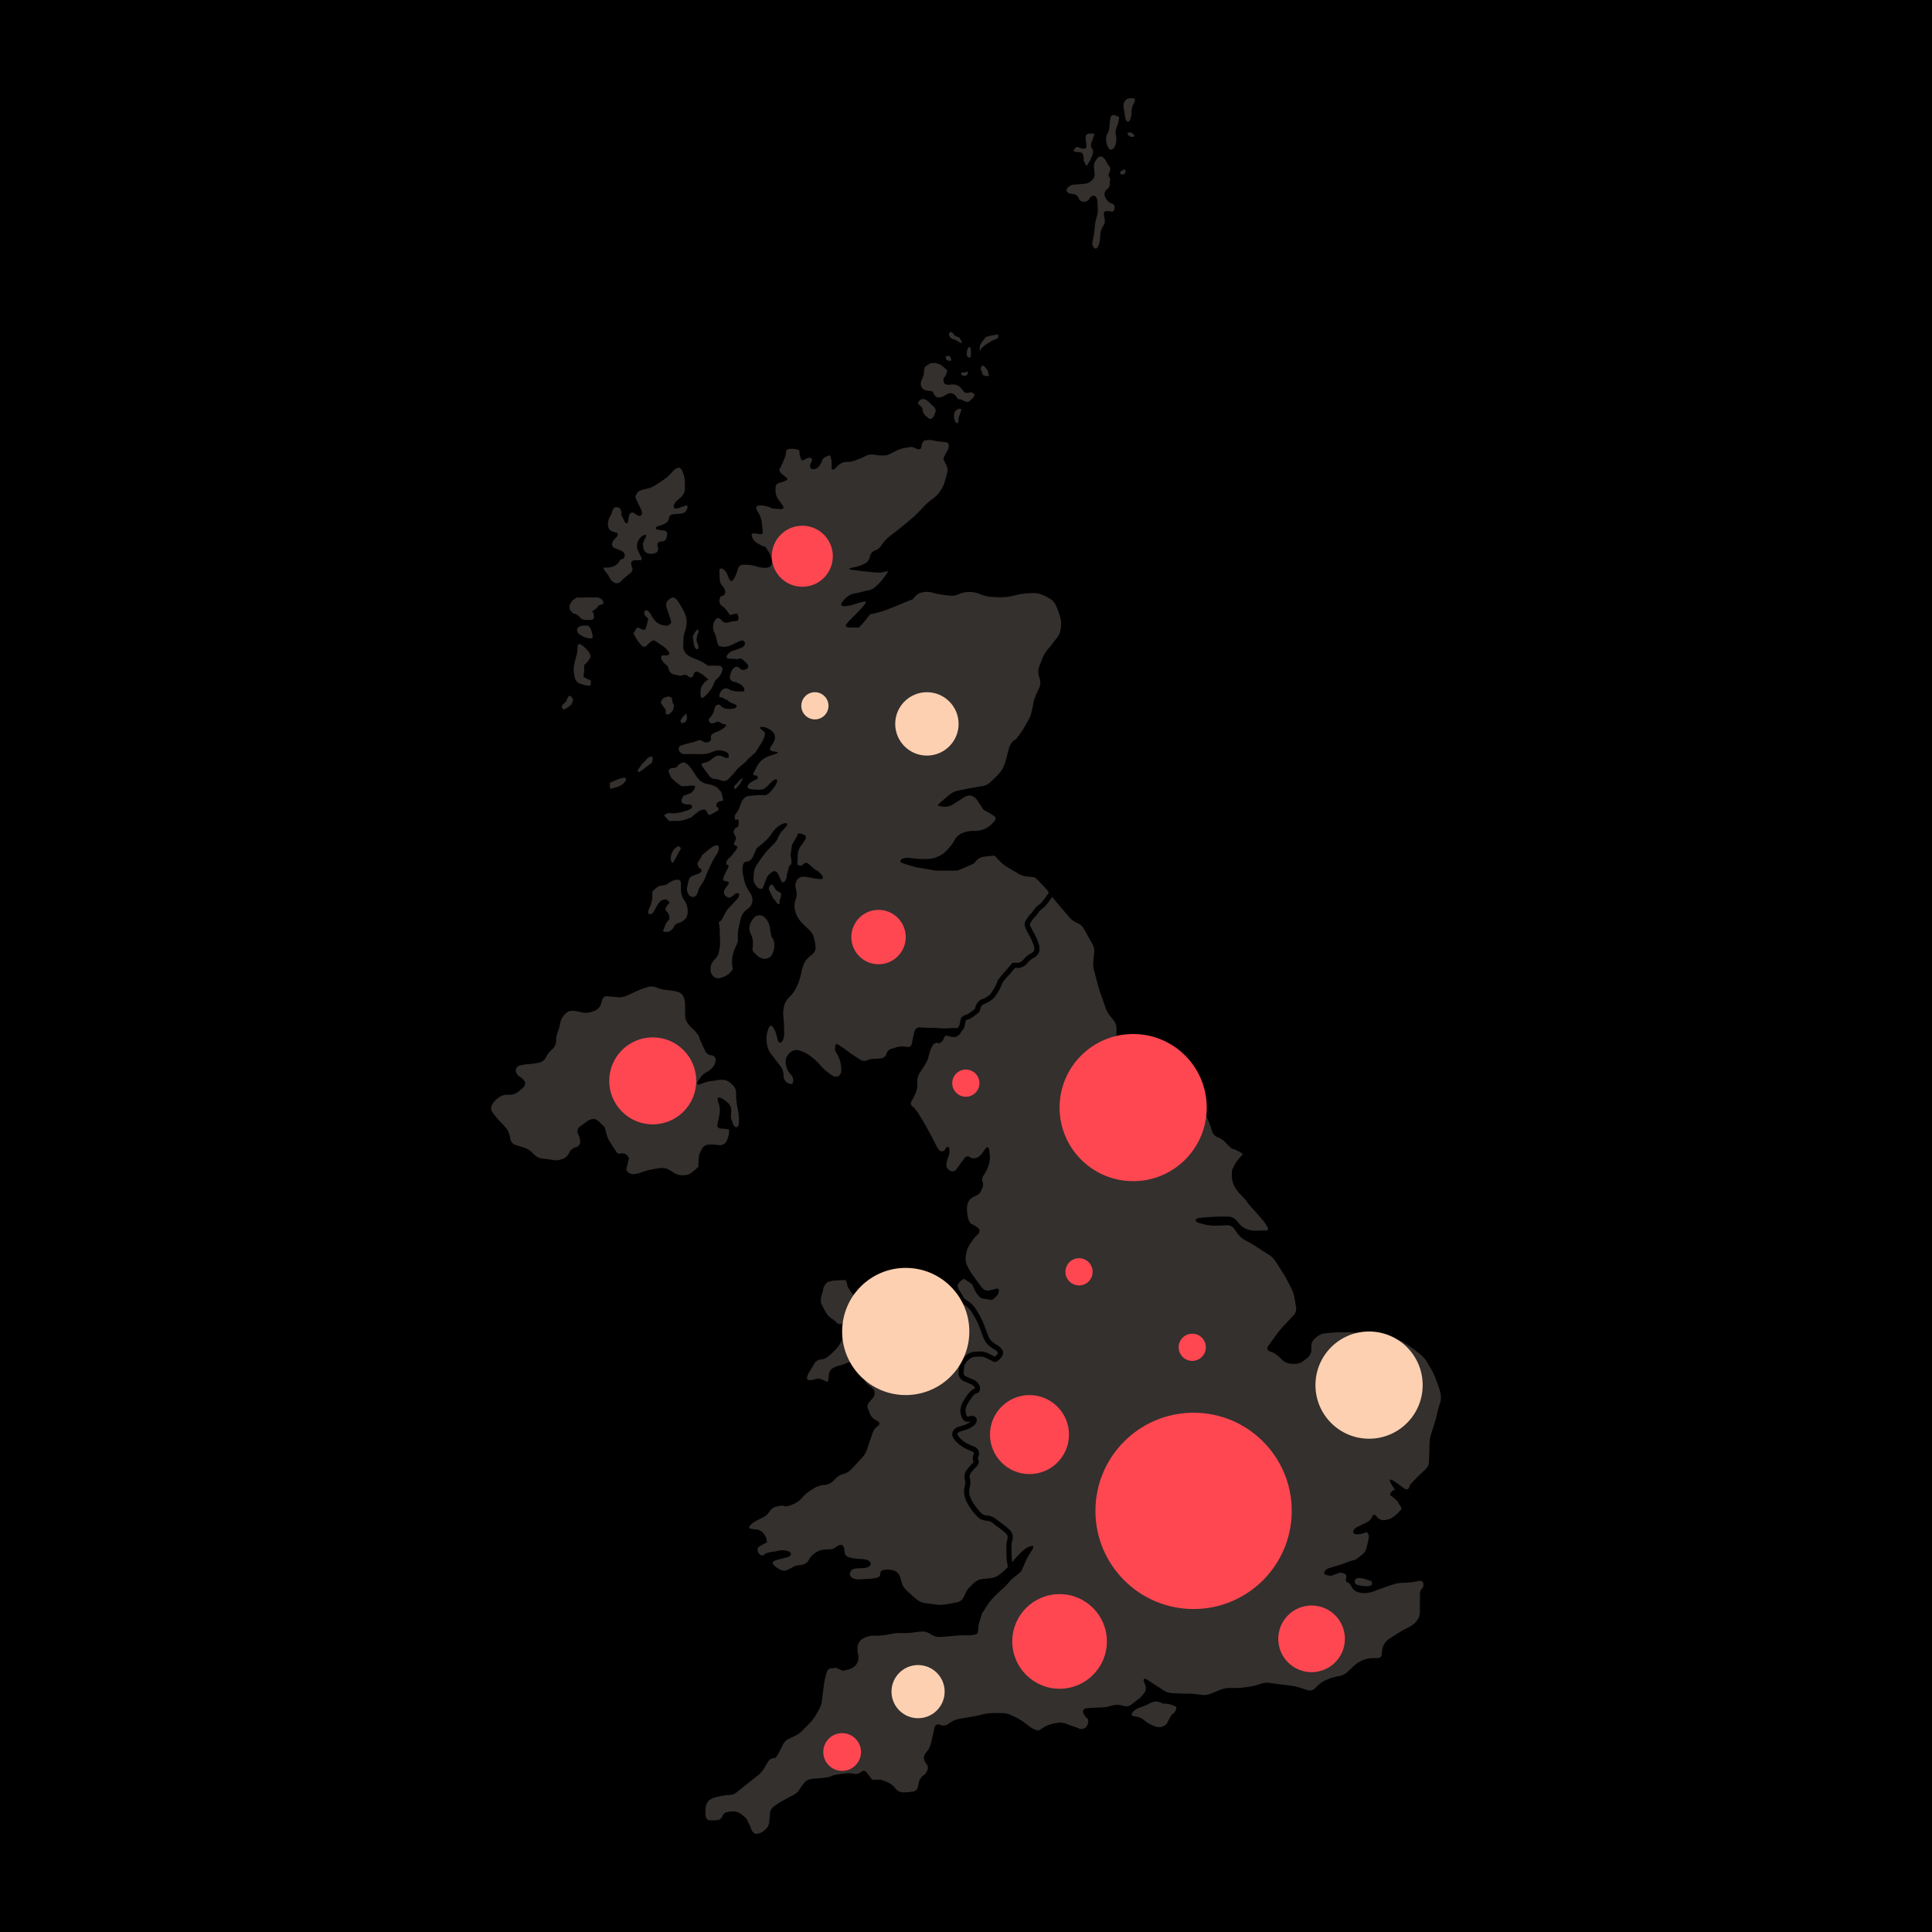 <svg xmlns="http://www.w3.org/2000/svg" viewBox="0.0 0.0 128.0 128.0" width="128" height="128">
  <defs>
    <style>
      .cls-1 {
        fill: #ff4751;
      }

      .cls-2 {
        fill: #33302e;
      }

      .cls-3 {
        fill: #fcd0b1;
      }
    </style>
  </defs>
  <g id="Background">
    <rect y="0" width="128" height="128" />
  </g>
  <g id="Bubble_Map" data-name="Bubble Map">
    <g>
      <g>
        <path class="cls-2" d="M66.77,103.821l-.183.186c-.108.109-.298.269-.424.357l-.017.011c-.125.086-.349.167-.499.181l-.133.012c-.154.014-.387.04-.52.058-.136.018-.339.124-.452.237l-.018.018c-.109.11-.258.256-.331.326-.075.073-.168.212-.208.312-.038.096-.123.269-.19.386-.063.11-.238.225-.383.252l-.799.145c-.086.015-.21.025-.332.025-.082,0-.157-.004-.216-.012l-.806-.107c-.15-.02-.367-.114-.483-.21l-.162-.133c-.119-.098-.307-.265-.417-.372l-.203-.196c-.108-.105-.224-.31-.257-.457l-.004-.017c-.035-.152-.104-.363-.154-.47-.052-.11-.192-.237-.311-.283-.117-.045-.316-.081-.445-.081-.128,0-.292.02-.364.044-.081.027-.142.137-.138.252.003.092-.076.196-.17.227-.104.035-.313.071-.466.082l-.228.015c-.155.01-.406.024-.56.029l-.025.001c-.007 0-.015 0-.022 0-.147,0-.326-.05-.408-.113-.084-.065-.148-.184-.14-.261.008-.079.068-.194.131-.251.063-.057.214-.106.33-.106.124,0,.35-.012.505-.026l.016-.002c.163-.015.332-.097.383-.186.053-.093.002-.225-.115-.293-.109-.063-.326-.115-.484-.115h-.067c-.153,0-.399-.028-.549-.063l-.188-.044c-.14-.033-.272-.14-.288-.236-.018-.105-.044-.284-.058-.398-.014-.112-.104-.194-.212-.194-.013,0-.026.001-.039.004-.113.021-.257.099-.322.173-.057.065-.228.12-.375.12h-.109c-.156,0-.386.029-.511.065-.126.036-.327.147-.448.248l-.016.013c-.121.101-.248.255-.281.344-.03.08-.133.199-.225.26-.092.061-.276.113-.402.113-.136,0-.345.064-.465.142-.116.075-.309.17-.431.21-.032.011-.072.016-.116.016-.112,0-.239-.035-.325-.089l-.165-.104c-.125-.079-.252-.203-.278-.271-.023-.061.031-.147.119-.188.098-.046.301-.107.451-.136l.002-.001c.153-.029.36-.086.461-.125.112-.044.188-.139.174-.217-.015-.086-.172-.164-.316-.191l-.052-.01c-.064-.012-.142-.019-.218-.019-.102,0-.194.011-.251.031-.098.035-.275.067-.394.073-.124.006-.341.065-.483.131-.018.008-.061.031-.07.059l-.006.018c-.027.032-.066.039-.094.039-.062,0-.131-.031-.191-.085l-.031-.028c-.107-.097-.14-.28-.073-.409.009-.018.028-.048.039-.055.034-.023.457-.258.501-.273h.04l.002-.022c.012-.15-.056-.375-.152-.503l-.068-.09c-.096-.128-.286-.243-.423-.255-.131-.012-.324-.037-.431-.057-.043-.008-.075-.029-.089-.061-.014-.032-.009-.071.016-.11.056-.089.214-.225.344-.297l.168-.092c.135-.074.328-.171.429-.216.105-.046.263-.191.351-.323l.064-.094c.083-.124.27-.248.417-.276l.194-.037c.065-.012.135-.019.199-.019.086,0,.135.012.152.024.02.013.051.02.091.02.078,0,.186-.025.282-.064l.255-.105c.146-.06.351-.203.458-.32l.181-.197c.103-.113.293-.27.423-.351l.297-.185c.129-.081.356-.162.507-.182l.252-.033c.158-.021.375-.132.485-.248l.169-.18c.103-.11.306-.23.453-.267l.073-.018c.154-.039.366-.165.474-.282l.769-.83c.107-.116.235-.331.284-.481l.05-.149c.049-.147.13-.385.18-.532l.164-.477c.048-.14.166-.306.256-.363.09-.057.187-.155.192-.22.005-.071-.127-.172-.26-.235l-.003-.002c-.136-.064-.294-.228-.354-.366l-.004-.01c-.061-.142-.14-.339-.175-.44-.032-.093.005-.245.081-.332.082-.094.213-.247.291-.341.083-.099.123-.277.09-.398-.033-.119-.159-.271-.281-.341-.112-.064-.248-.193-.296-.282-.048-.089-.086-.253-.082-.357.004-.108.038-.299.077-.427.04-.131.069-.291.065-.356-.005-.086-.162-.149-.307-.164l-.137-.014c-.155-.016-.376-.029-.495-.029-.12,0-.303.042-.408.095-.1.05-.304.119-.453.153l-.077.018c-.154.035-.358.129-.454.209-.099.082-.179.265-.179.408,0,.132-.025.303-.055.374-.016.039-.047.063-.081.063-.016,0-.032-.006-.047-.016-.06-.044-.207-.113-.326-.152-.072-.024-.155-.038-.224-.038-.046,0-.082.006-.105.018-.052.026-.218.064-.362.083-.017.002-.033.004-.05.004-.113,0-.198-.052-.201-.123-.004-.092.061-.275.142-.399l.063-.097c.084-.13.216-.346.292-.481l.021-.037c.072-.126.243-.232.374-.232.146,0,.364-.082.487-.183l.12-.098c.12-.099.302-.274.406-.391l.068-.077c.104-.117.244-.327.313-.467l.094-.191c.068-.14.163-.362.21-.496.046-.131.146-.312.223-.404.077-.093.241-.241.366-.33l.098-.07c.124-.089.331-.189.462-.224.135-.036.353-.132.486-.215l.092-.057c.132-.082.342-.221.469-.31l.15-.105c.125-.087.301-.177.393-.2.1-.025.241-.161.316-.303l.022-.043c.049-.093.152-.153.262-.153.035,0,.069.006.101.019.124.049.265.116.279.139.004.013.016.037.252.204.116.082.232.161.234.161.063.043.147.066.235.066.095,0,.185-.027.251-.075l.072-.052c.124-.091.336-.223.472-.294l.234-.122c.122-.064.336-.115.487-.115.01,0,.02 0.0.03.001l.305.015c.151.007.375.084.499.17l.008.005c.127.089.338.227.47.309l.197.123c.089.055.193.089.273.089.009,0,.018-0.0.026-.001l.171.116c.111.075.266.231.339.341.082.124.21.333.284.465l.044.078c.071.126.173.348.223.483l.033.091c.054.146.142.383.196.527l.064.17c.065.173.231.396.377.508.207.16.275.202.319.214.017.009.05.03.086.054.093.063.157.153.168.187-.007.034-.06.127-.144.196-.024.02-.048.038-.067.052-.133-.06-.301-.144-.398-.199-.137-.078-.38-.139-.552-.139-.154,0-.371.013-.495.03-.149.02-.368.133-.508.261l-.097.089c-.142.13-.273.362-.305.54-.027.152-.049.388-.049.537,0,.209.157.43.366.514l.04.016c.141.057.359.152.486.212.086.04.177.151.191.214.003.012.004.023.005.032-.145.049-.286.181-.305.199-.109.104-.262.301-.349.448l-.147.248c-.095.161-.167.404-.167.566,0,.156.057.388.129.528.072.139.218.229.373.229.058,0,.113-.012.165-.036.015-.007.032-.013.049-.016-.008.009-.018.02-.029.03-.09.079-.278.182-.403.222-.169.054-.334.105-.372.114-.037.005-.085.023-.185.08-.205.117-.316.354-.253.539.047.138.189.334.331.455l.113.096c.13.111.354.253.511.323.257.115.348.149.392.159.004.002.008.005.012.009.062.05.081.131.064.161-.092.161-.099.374-.017.503-.003.016-.017.055-.056.091-.111.1-.275.285-.373.42l-.046.064c-.124.171-.168.438-.102.621.034.095.034.276-.001.378-.056.165-.072.435-.038.614l.007.038c.033.171.13.422.221.571l.119.195c.087.142.244.35.357.472l.166.179c.137.148.393.26.595.26h.016c.114,0,.295.068.381.143.02.017.087.075.111.094.029.023.381.278.385.28.121.087.306.241.415.343l.008.007c.066.063.109.211.087.3-.078.302-.078.315-.078.338v.703c0,.162.021.425.047.585l.045.282Z" />
        <polygon class="cls-2" points="66.207 64.979 66.16 64.966 66.161 64.964 66.207 64.979" />
        <polygon class="cls-2" points="66.252 64.995 66.157 64.989 66.158 64.977 66.241 64.991 66.252 64.995" />
        <path class="cls-2" d="M70.296,41.521l-.044.256c-.025.149-.125.365-.222.481-.002.003-.205.245-.3.383-.094.136-.331.403-.334.405-.104.117-.236.332-.294.478l-.258.651c-.058.148-.072.393-.029.546l.091.325c.04.144.021.372-.043.508l-.215.457c-.066.142-.145.382-.176.535l-.118.599c-.03.15-.115.379-.191.512l-.304.534c-.076.134-.213.343-.305.467-.128.173-.279.359-.313.376-.048.001-.076.023-.079.026-.123.101-.256.308-.297.461l-.238.891c-.04.148-.131.378-.204.513l-.002.003c-.073.134-.222.33-.331.436l-.491.475c-.108.105-.317.21-.466.235l-.482.079c-.153.025-.401.07-.553.101l-.656.131c-.155.031-.38.138-.501.239-.002.002-.2.166-.396.334-.404.347-.404.367-.404.384,0,.025.016.049.206.081.093.015.187.026.188.026.02.002.042.003.065.003.156,0,.353-.051.47-.121l.157-.094c.133-.08.346-.216.474-.303l.119-.081c.122-.084.317-.154.424-.154.107,0,.286.085.393.187.001.001.078.074.104.127.015.03.101.158.193.293.083.123.177.262.19.289.03.061.243.173.286.194.137.07.343.194.46.276.048.034.078.084.085.141.008.064-.015.131-.062.184l-.168.19c-.101.114-.296.254-.436.313l-.121.051c-.14.059-.378.107-.53.107h-.234c-.157,0-.404.048-.55.107l-.147.059c-.147.06-.333.22-.414.356l-.126.212c-.078.132-.228.33-.333.441l-.181.19c-.105.11-.304.248-.445.306l-.192.081c-.14.059-.378.107-.53.107h-.418c-.154,0-.403-.017-.556-.038l-.281-.038c-.028-.004-.058-.006-.09-.006-.147,0-.316.041-.41.099-.057.036-.086.081-.08.127.006.055.058.101.146.13.088.029.861.282.947.282.048,0,.475.077.787.133.314.057.444.08.462.08h1.419c.038,0,.321-.121.829-.343.116-.051.217-.095.228-.099.045-.015.186-.181.228-.231.096-.115.295-.223.443-.241.227-.028.671-.08.726-.08.037.002.213.18.354.346.102.12.294.282.428.363l.846.506c.135.081.373.159.53.174.019.002.453.043.522.045.083.038.868.86.902.944 0.0.008.004.023.039.076l-.032.051c-.054.084-.173.249-.265.369-.09.117-.184.236-.21.266-.028.022-.1.079-.17.135-.194.157-.204.172-.218.193-.029.043-.202.282-.257.347-.045.027-.091.076-.156.162-.087.116-.205.288-.25.376-.061.119-.055.308.015.461.048.105.151.303.229.441l.047.083c.071.126.172.347.22.483l.061.172c.04.111.028.262.001.31-.043.074-.143.16-.198.181-.124.048-.307.189-.428.328l-.12.139c-.068.079-.232.154-.336.154h-.343l-.05.056c-.075.083-.216.251-.314.374-.055.068-.101.122-.117.139-.024.019-.071.068-.246.277-.2.238-.227.276-.237.318-.015.038-.079.184-.145.334-.058.129-.179.335-.264.448l-.002.003c-.065.087-.113.15-.133.177-.048.04-.264.184-.32.214-.04.011-.106.036-.199.075-.193.08-.376.294-.424.498-.001.003-.018.077-.032.133-.025.023-.085.075-.218.174-.13.096-.225.16-.253.176-.028.01-.042.013-.045.014-.141.033-.388.136-.428.321-.016.071-.054.253-.086.406-.003.015-.007.029-.011.039-.035.029-.075.076-.128.159-.056-.011-.119-.018-.182-.018-.016,0-.031 0-.046.001l-.429.023c-.048.003-.107.004-.172.004-.137,0-.283-.006-.382-.015-.153-.015-.404-.027-.56-.027h-.152c-.154,0-.401-.012-.55-.027-.01-.001-.019-.001-.029-.001-.154,0-.297.114-.333.266-.025.102-.148.615-.148.648,0,.022-.018.121-.03.178-.024.122-.136.213-.261.213-.015,0-.029-.001-.044-.004l-.128-.022c-.061-.01-.135-.016-.214-.016-.117,0-.227.012-.302.033-.126.035-.332.1-.459.144-.134.047-.259.193-.28.327-.018.116-.149.241-.286.273-.121.029-.306.049-.448.049-.025,0-.048-.001-.068-.002-.012-.001-.026-.001-.04-.001-.144,0-.335.043-.446.1-.044.023-.102.035-.168.035-.095,0-.195-.026-.265-.07l-.14-.087c-.131-.082-.339-.222-.464-.313l-.377-.276c-.125-.092-.334-.233-.466-.315-.008-.005-.083-.051-.136-.051-.012,0-.023.002-.032.007-.02.01-.041.04-.055.192-.008.084-.011.171-.011.191,0,.047.061.143.073.161.084.128.192.35.242.495l0.0.001c.049.145.093.387.097.54l.005.163c.004.144-.084.317-.193.377-.041.022-.093.034-.153.034-.094,0-.192-.03-.262-.081l-.292-.213c-.124-.09-.308-.257-.409-.372l-.213-.24c-.104-.117-.29-.287-.416-.38l-.202-.149c-.126-.093-.35-.209-.499-.257l-.162-.053c-.046-.015-.099-.023-.157-.023-.133,0-.27.04-.358.104l-.014.01c-.128.093-.272.274-.32.403-.048.129-.051.359-.006.511.001.003.076.257.09.306.007.025.057.088.169.226.075.092.176.218.185.245 0.0.045.018.135.018.139.027.139-.01.275-.08.299-.013.004-.029.007-.048.007-.086,0-.209-.045-.3-.11-.114-.081-.21-.272-.21-.418v-.113c0-.159-.08-.391-.178-.516l-.293-.374c-.095-.122-.251-.321-.346-.442l-.009-.012c-.093-.12-.197-.337-.231-.485l-.044-.191c-.034-.148-.041-.391-.016-.541l.019-.114c.026-.15.093-.354.151-.453.032-.055.079-.088.127-.088.026,0,.05.01.071.029.067.063.167.235.219.375l.005.013c.053.144.112.356.131.472.022.13.094.233.165.233.076,0,.165-.101.206-.199.044-.104.076-.318.071-.475-0-.006-.02-.628-.02-.67,0-.043-.041-.444-.043-.461-.016-.152.002-.396.039-.544l.034-.137c.037-.147.152-.354.258-.463l.19-.194c.11-.112.252-.32.318-.462l.119-.257c.065-.142.147-.381.182-.533l.102-.446c.034-.149.115-.371.181-.495.065-.123.216-.298.337-.39l.15-.114c.128-.098.232-.287.232-.423,0-.131-.03-.361-.068-.512l-.051-.207c-.038-.154-.163-.364-.28-.469-.113-.101-.294-.273-.403-.382l-.114-.114c-.108-.108-.248-.308-.312-.446l-.047-.101c-.064-.138-.119-.374-.123-.526l-.001-.021c-.004-.152.037-.372.091-.49.057-.125.072-.353.035-.508l-.053-.221c-.035-.145-.001-.368.076-.496l.009-.015c.075-.124.255-.229.394-.229.147,0,.388.03.537.066l.094.023c.152.037.394.07.54.074.077.002.131-.022.153-.068.023-.049.006-.113-.049-.181-.06-.074-.262-.316-.338-.316-.039,0-.178-.108-.29-.214-.114-.106-.264-.232-.336-.279-.024-.016-.052-.024-.084-.024-.074,0-.154.044-.21.114-.035.044-.097.07-.17.07-.06,0-.122-.018-.175-.049-0,0-.032-.02-.032-.048,0-.042.029-.663.029-.67.007-.151.085-.373.173-.496l.254-.353c.086-.119.141-.285.085-.355-.047-.06-.209-.129-.369-.157-.001-0-.02-.003-.044-.003-.091,0-.113.045-.119.071-.013.066-.028.098-.029.098-.069.138-.195.353-.282.48-.002.003-.059.087-.059.164,0,.02-.011.087-.024.165-.041.254-.075.489-.046.568.038.102.041.378.041.459-.002.013-.043.051-.069.076-.052.05-.102.097-.102.137,0,.044-.039.175-.055.223-.048.149-.087.342-.087.431,0,.08-.062.223-.136.311-.033.04-.073.062-.111.062-.037,0-.07-.021-.092-.059-.054-.093-.146-.285-.204-.427l-.014-.034c-.054-.133-.166-.229-.265-.229-.014,0-.028.002-.04.006-.098.029-.258.152-.358.276-.038.047-.127.162-.127.208,0,.024-.051.157-.1.272-.061.143-.127.307-.147.366-.01.031-.059.052-.121.052-.026,0-.052-.003-.078-.01-.099-.025-.238-.157-.305-.287-.031-.059-.11-.225-.11-.279,0-.069.025-.467.025-.471.01-.151.086-.376.17-.501l.269-.4c.086-.128.236-.328.335-.447l.067-.08c.098-.118.27-.3.382-.406l.103-.097c.115-.109.241-.299.281-.424.038-.12.152-.308.254-.421l.262-.29c.072-.08.102-.153.08-.201-.008-.017-.029-.046-.087-.046-.102,0-.29.075-.419.168l-.098.07c-.128.092-.299.275-.382.409l-.003.005c-.08.13-.234.325-.343.433l-.015.015c-.109.109-.297.274-.419.368-.001 0-.07.054-.138.112-.146.123-.146.147-.146.161-.002.037-.146.357-.211.486-.053.107-.068.128-.068.128-.087.115-.248.207-.349.2-.123-.009-.236.12-.254.286-.001.01-.027.248-.027.32,0,.072.124.632.138.696.034.153.13.386.215.518l.195.307c.081.127.134.352.119.501l-.001.009c-.015.146-.125.346-.24.436l-.211.165c-.125.098-.259.303-.298.458l-.142.563c-.038.152-.072.402-.074.558-0.0.002-.004.219.005.374.009.148-.185.529-.187.533-.071.14-.148.38-.171.535l-.017.112c-.023.155-.022.407.003.562.007.045.026.168.026.201-.002.021-.075.114-.158.204-.103.111-.303.244-.445.297l-.169.062c-.05.018-.111.028-.174.028-.105,0-.204-.026-.266-.07-.104-.074-.213-.221-.239-.32-.027-.103-.026-.295 0-.43.026-.133.139-.323.251-.424l.023-.021c.118-.107.236-.321.263-.478l.047-.27c.027-.154.038-.402.027-.552-.012-.148-.021-.394-.021-.549v-.063c0-.151-.03-.388-.067-.54l.099-.062c.118-.074.262-.406.268-.42.06-.14.194-.344.299-.454l.181-.19c.107-.112.277-.296.379-.41.11-.123.158-.276.108-.348-.018-.027-.049-.041-.087-.041-.067,0-.154.043-.231.115l-.015.014c-.105.098-.251.178-.326.178h-.004c-.071-.004-.193-.084-.267-.176-.071-.089-.084-.246-.026-.342.062-.105.176-.269.254-.366.038-.048.049-.096.03-.134-.024-.05-.089-.076-.184-.074-.07.002-.126-.022-.159-.065-.028-.039-.035-.09-.017-.145.043-.136.139-.354.215-.488l.078-.136c.055-.097.072-.179.045-.224-.015-.026-.044-.038-.079-.033-.018.003-.031-.003-.041-.017-.026-.035-.025-.114.001-.2 0-.002.043-.136.12-.188.087-.058.203-.195.208-.201.1-.119.242-.302.316-.408.053-.075.072-.15.052-.199-.012-.028-.036-.045-.067-.051-.064-.01-.127-.055-.137-.096-.009-.039.019-.137.074-.216.059-.085.066-.227.015-.316-.046-.081-.099-.2-.119-.265-.015-.051.044-.188.151-.302.001-.001.03-.03.089-.03.082,0,.099-.258.099-.322,0-.052-.005-.096-.015-.128-.017-.056-.048-.067-.07-.067-.007,0-.014.001-.022.004-.072.024-.103.028-.115.028-.07-.124-.056-.306.034-.41.1-.115.21-.304.246-.42.035-.113.102-.293.148-.402.044-.104.191-.252.321-.323 0-0.0.034-.018.069-.018.044,0,.256-.03.265-.031.152-.022.393-.039.537-.039h.376c.077,0,.221-.105.315-.206.102-.11.25-.296.329-.415.072-.108.141-.263.132-.335-.007-.053-.048-.088-.102-.088-.019,0-.039.004-.058.013-.065.028-.206.145-.314.259l-.083.088c-.103.109-.25.233-.321.27-.07.037-.238.065-.372.061-.136-.004-.368-.023-.516-.042-.083-.011-.152-.047-.185-.098-.018-.027-.023-.057-.015-.086.025-.091.131-.218.231-.277.105-.062.266-.144.359-.183.05-.021.082-.057.092-.103.01-.049-.011-.103-.056-.148l-.008-.007h-.122c-.04,0-.069-.014-.086-.041-.024-.039-.019-.101.014-.167l.22-.44c.054-.107.193-.273.31-.369l.049-.041c.118-.097.332-.209.478-.25l.013-.004c.15-.042.349-.109.443-.148.032-.013.074-.035.068-.069-.004-.022-.025-.047-.148-.047-.126,0-.281-.046-.339-.1-.053-.05-.026-.181.059-.288.096-.119.199-.314.231-.434.033-.123.003-.307-.067-.41-.069-.101-.232-.235-.364-.299-.132-.064-.318-.116-.415-.116-.067,0-.111.018-.125.051-.006.013-.01.041.023.074.048.048.146.123.217.167.062.038.096.153.074.252-.023.108-.092.289-.154.405l-.085.141c-.036.06-.107.168-.175.273-.114.174-.185.284-.195.312-.013.02-.124.118-.223.204-.285.249-.357.319-.361.355-.015.032-.181.171-.315.283-.222.186-.37.311-.392.364-.033.078-.389.45-.523.587-.07.071-.189.117-.305.117-.047,0-.09-.007-.128-.022l-.072-.027c-.132-.05-.31-.088-.414-.088-.01,0-.02 0-.028.001-.086.007-.231-.086-.316-.202l-.462-.627c-.039-.053-.051-.107-.034-.152.018-.045.063-.076.129-.087l.072-.013c.156-.029.347-.118.424-.199.073-.076.223-.182.334-.236.041-.02.099-.031.163-.031.095,0,.195.024.269.063.007.004.188.099.274.099.007,0,.013-.001.019-.002.08-.016.086-.024.091-.035.028-.076.024-.158-.011-.23-.035-.072-.097-.125-.174-.15l-.175-.056c-.073-.024-.169-.037-.27-.037-.1,0-.193.013-.261.036-.138.047-.304.111-.371.143-.063.03-.241.061-.389.069-.08.004-.192.006-.307.006-.094,0-.182-.002-.248-.005l-.092-.004c-.052-.003-.119-.004-.191-.004-.135,0-.274.004-.372.011l-.05.003c-.006.001-.013.001-.02.001-.141,0-.291-.099-.344-.226l-.014-.034c-.026-.063-.025-.13.003-.19.028-.06.079-.104.143-.125l.119-.039c.147-.048.388-.115.538-.15l.064-.015c.152-.036.341-.097.421-.136.019-.01.046-.015.075-.015.073,0,.157.029.219.076.061.046.147.073.235.073.059,0,.114-.012.159-.035.079-.041.139-.101.156-.155.008-.025.006-.049-.004-.068-.024-.044-.017-.142.015-.214.032-.072.175-.166.312-.207.147-.044.368-.158.492-.254l.068-.053c.082-.064.119-.125.105-.172-.007-.023-.029-.052-.094-.056l-.005-0-.047.016s-.001 0-.003 0c-.031,0-.106-.046-.146-.074-.086-.062-.19-.1-.271-.1-.042,0-.075.01-.099.029-.058.047-.191.087-.29.087-.092,0-.181-.118-.193-.258-0-.001-.002-.034.028-.054.045-.03.172-.21.186-.23.091-.13.165-.316.165-.414,0-.086.076-.206.167-.264.032-.021.07-.032.107-.032.06,0,.114.028.145.074.062.095.238.189.393.209.051.007.112.01.176.01.12,0,.235-.012.308-.032.086-.024.154-.069.177-.117.01-.022.011-.045.002-.065-.03-.064-.158-.129-.264-.155-.108-.026-.275-.13-.364-.227l-.008-.008h-.051c-.015-.002-.075-.04-.119-.067-.102-.064-.171-.106-.211-.106-.009,0-.018.002-.024.007l-.034.023c-.021-.006-.038-.021-.051-.043-.029-.051-.03-.134-0-.217.048-.136.175-.289.278-.333.038-.016.085-.025.136-.025.08,0,.159.022.21.058.097.069.305.13.463.138l.064.003c.155.007.326.013.381.013.027,0,.053-.012.073-.034.028-.031.041-.077.035-.127-.009-.081-.107-.21-.223-.293-.112-.08-.329-.17-.483-.201l-.017-.004c-.141-.028-.25-.153-.242-.279.008-.134.067-.34.132-.459.063-.114.188-.226.275-.244.011-.002.023-.003.036-.003.083,0,.18.049.232.116.044.057.128.091.224.091.057,0,.114-.012.166-.035.077-.034.132-.092.149-.16.014-.055.002-.112-.034-.16-.075-.099-.238-.258-.361-.353-.003-.002-.06-.046-.13-.046-.025,0-.048.005-.07.016-.047.023-.105.028-.146.028-.026,0-.045-.002-.045-.002-.154-.018-.386-.033-.516-.033-.05,0-.089-.018-.11-.05-.024-.037-.023-.091.004-.148.055-.12.22-.261.359-.306l.034-.011c.147-.048.385-.134.529-.191l.047-.019c.154-.062.252-.213.218-.338-.023-.083-.098-.135-.195-.135-.046,0-.096.012-.143.035-.137.067-.362.174-.503.239l-.101.047c-.119.055-.318.097-.463.097-.018,0-.034-.001-.05-.002-.151-.012-.284-.071-.307-.115-.03-.056-.078-.228-.104-.376l-0-.001c-.028-.155-.102-.368-.166-.476-.059-.1-.087-.307-.062-.452l.015-.086c.025-.144.125-.316.216-.374.023-.015.051-.023.082-.023.08,0,.168.052.224.133l.005.008c.071.101.203.167.338.167.041,0,.08-.006.115-.018l.051-.017c.127-.044.309-.076.423-.076.012,0,.022 0.0.032.001.051.003.095-.016.127-.055.044-.055.058-.14.038-.234-.014-.064-.052-.212-.121-.212-.031,0-.117.022-.244.056-.071.019-.159.042-.18.044-.026-.012-.118-.137-.187-.248-.084-.134-.247-.295-.364-.359-.104-.057-.178-.226-.161-.369l.005-.039c.017-.14.099-.258.18-.258.106,0,.196-.112.201-.25.004-.132-.076-.309-.179-.395-.092-.077-.176-.266-.183-.413l-.029-.575c-.003-.063.012-.116.044-.149.034-.035.084-.044.138-.023.118.044.265.196.322.331l.152.362c.033.08.086.126.144.126.054,0,.105-.038.145-.108l.062-.109c.078-.136.172-.37.21-.522l.02-.08c.035-.14.182-.255.326-.255h.219c.153,0,.398.033.545.073l.339.093c.087.024.208.037.331.037.086,0,.164-.007.225-.019l.004-.001c.163-.033.279-.195.257-.361l-.012-.096c-.02-.156-.099-.395-.175-.532-.001-.001-.056-.1-.118-.198-.132-.208-.169-.208-.186-.208-.006,0-.011.001-.016.003h-.002c-.062,0-.324-.137-.485-.229-.13-.074-.272-.251-.316-.394l-.018-.06c-.018-.059-.014-.11.012-.145.023-.031.061-.047.11-.047.014,0,.03.001.045.004.008.002.195.035.253.035.009,0,.028.004.048.007.035.006.079.014.12.014.052,0,.089-.012.112-.038.021-.023.029-.054.026-.094-.014-.169-.068-.654-.068-.658-.017-.156-.094-.396-.17-.533l-.168-.304c-.035-.064-.042-.13-.019-.18.019-.041.058-.07.108-.08.049-.01.113-.016.185-.016.113,0,.232.013.317.035.147.037.316.092.337.116.007.019.024.04.346.071.157.015.315.025.317.025.086.005.148-.019.173-.069.024-.048.01-.11-.039-.177l-.306-.414c-.089-.121-.164-.342-.167-.493l-.004-.262c-.002-.142.085-.283.19-.307.118-.028.331-.1.475-.161.017-.007.103-.046.117-.1.005-.018.001-.036-.011-.052-.043-.058-.346-.299-.381-.326-.11-.088-.16-.235-.108-.322.059-.099.156-.296.216-.44l.097-.234c.06-.145.109-.355.109-.467,0-.095.118-.176.257-.176h.191c.143,0,.334.047.428.103v.101c0,.088.089.541.174.562.005.001.011.002.017.002.071,0,.225-.091.242-.102.079-.047.175-.076.257-.076.043,0,.078.008.101.023.067.044.064.183-.006.304l-.031.054c-.047.081-.06.171-.036.245.018.054.055.095.105.116.031.013.066.02.106.02.11,0,.234-.051.316-.131.113-.109.221-.289.241-.403.018-.101.146-.237.278-.296.056-.025.214-.091.267-.091h.002c.014.04.029.084.03.084.052.143.087.383.078.534l-.01.164c-.004.066.008.116.035.144.017.018.038.027.062.027.038,0,.083-.023.128-.067l.276-.265c.108-.103.318-.188.467-.188h.259c.073,0,.44-.132.482-.147.146-.053.378-.154.517-.225l.054-.028c.104-.053.271-.089.416-.089.036,0,.068.002.097.007l.269.042c.077.012.179.018.288.018.104,0,.201-.006.274-.017,0,0,.008-.001.046-.001.044,0,.453-.209.627-.299.136-.07.369-.149.519-.175.185-.032.47-.08.5-.08.025.001.202.072.358.141.036.016.071.024.105.024.111,0,.188-.085.191-.212l.001-.049c.003-.143.106-.294.224-.33.067-.02.167-.032.272-.032.083,0,.163.007.225.021l.175.038c.152.033.403.067.558.077l.121.008c.068.004.129.035.171.086.042.051.061.116.053.184-0.0.002-.023.186-.062.252l-.006.01c-.189.315-.281.502-.281.57,0,.103.166.379.184.411.076.126.107.351.068.492l-.176.637c-.041.147-.143.37-.228.497l-.115.172c-.085.127-.254.302-.378.39l-.139.1c-.127.091-.318.256-.426.369l-.521.545c-.106.111-.29.282-.409.38l-.617.509c-.119.098-.316.255-.439.349l-.406.311c-.124.095-.3.277-.391.404l-.171.239c-.087.122-.263.249-.391.283-.141.037-.283.197-.317.356l-.025.118c-.031.143-.167.317-.299.379l-.147.07c-.138.066-.373.142-.523.169l-.228.042c-.095.017-.133.038-.132.07.001.032.04.051.136.063l.65.084c.154.02.405.047.559.061.021.002.518.046.645.046.084,0,.297-.046.453-.08.052-.011.105-.023.139-.029-.046.083-.215.319-.372.528-.092.123-.26.306-.374.409l-.136.122c-.112.101-.303.198-.424.217-.126.02-.334.068-.465.107-.128.039-.343.086-.479.106-.14.02-.355.114-.479.211-.123.095-.288.273-.367.396-.04.062-.048.121-.024.166.028.051.094.077.183.071l.064-.004c.156-.011.404-.058.553-.105l.359-.114c.146-.046.336-.084.424-.084.019,0,.031.005.036.016.011.025-.006.084-.071.161l-.151.18c-.099.118-.268.303-.377.412l-.497.497c-.1.1-.214.245-.233.315-.005.02-.001.041.013.059.037.047.137.077.262.077h.571c.016,0,.037,0,.227-.213.091-.101.177-.204.178-.205.1-.119.256-.317.348-.442.001-.002.028-.035.099-.035.087,0,.595-.145.617-.151.149-.043.389-.124.533-.182l.543-.217c.144-.058.376-.155.519-.217.19-.082.409-.17.443-.17.062,0,.176-.146.222-.209.089-.121.28-.242.427-.271l.173-.034c.053-.01.119-.016.192-.016.126,0,.253.016.341.042l.073.022c.149.045.396.098.551.118l.55.071c.03.004.064.006.101.006.153,0,.333-.033.448-.082l.144-.061c.14-.06.377-.108.53-.108h.141c.153,0,.392.044.535.099l.285.108c.147.056.393.108.55.116l.504.025c.035.002.076.003.121.003.15,0,.328-.01.442-.025l.018-.002c.154-.02.402-.07.552-.112l.034-.01c.148-.041.393-.083.546-.094l.515-.036c.019-.001.041-.002.064-.002.152,0,.351.029.473.07l.042.014c.145.049.371.153.502.232l.137.083c.129.078.283.253.343.392l.096.22c.061.141.142.377.181.526l.041.159c.038.147.048.389.022.539Z" />
        <path class="cls-2" d="M95.403,92.964c-.093.269-.263.965-.267,1.017-.005.038-.199.653-.329,1.058-.048.149-.09.398-.095.554l-.037,1.27c-.004.149-.096.354-.205.457l-.123.116c-.113.106-.294.281-.405.39-.001.001-.133.131-.262.264-.269.275-.269.296-.269.312,0,.027-.031.107-.051.15-.037.08-.103.127-.178.127-.04,0-.08-.014-.116-.041-.118-.088-.316-.233-.443-.322l-.191-.134c-.107-.076-.256-.156-.322-.156-.003,0-.006 0-.009 0l-.026.003.038.153c.032.13.259.441.302.487-.007.013-.043.038-.079.055-.148.072-.252.224-.233.339l.002.014.045.015c.044.019.456.349.464.417.004.034.038.085.093.165.074.108.186.272.136.327-.094.105-.229.244-.23.245-.106.11-.29.256-.409.326-.118.069-.337.131-.488.139l-.057.003c-.148.008-.339-.084-.425-.203l-.042-.057c-.047-.064-.101-.099-.151-.099-.057,0-.102.044-.124.12-.036.125-.177.285-.308.351l-.179.09c-.138.069-.358.175-.49.237-.138.064-.268.201-.29.304-.009.04.001.078.027.111.045.056.135.088.239.084l.088-.003c.156-.005.392-.072.53-.15.008.002.04.018.103.109.089.128.029.387.029.39-.036.151-.092.397-.126.547l-.004.017c-.033.146-.157.339-.277.43-.14.107-.411.313-.435.329-.011.006-.09.029-.166.052-.174.051-.436.128-.557.192-.077.041-.293.103-.522.168-.317.091-.616.176-.686.24l-.117.107-.002.002c-.044.054-.058.111-.04.162.022.058.084.099.171.113.025.004.248.04.291.04.02,0,.079-.022.231-.081.142-.056.338-.132.382-.132h.001c.062.01.227.058.228.059.065.019.117.062.145.12.028.058.029.125.004.188l-.001.002c-.031.076-.028.152.009.213.036.06.099.098.179.107.01.008.065.06.229.344.179.31.666.334.812.334.023,0,.036-.001.036-.001.157-.007.403-.059.55-.115l.338-.129c.144-.055.381-.139.527-.188l.5-.165c.145-.048.387-.087.54-.087h.152c.156,0,.408-.024.561-.052l.406-.077c.017-.003.034-.005.051-.005.119,0,.216.079.229.188.016.131-.025.279-.091.324-.081.055-.143.226-.143.39v1.206c0,.15-.074.37-.164.491l-.056.074c-.091.121-.276.275-.411.344l-.276.14c-.139.07-.358.196-.488.281l-.072.046c-.13.084-.342.22-.472.303l-.112.071c-.134.085-.294.272-.357.416-.063.143-.114.388-.114.546v.046c0,.142-.115.257-.257.257h-.354c-.157,0-.404.045-.551.101l-.146.056c-.147.056-.36.189-.475.297l-.101.095c-.114.107-.296.279-.407.384-.109.103-.318.211-.466.241l-.301.06c-.153.031-.394.108-.536.173l-.191.087c-.143.065-.349.209-.459.321l-.203.206c-.075.076-.204.125-.328.125-.041,0-.079-.005-.112-.016l-.604-.192c-.149-.047-.396-.1-.551-.118l-.56-.064c-.154-.018-.403-.051-.555-.075l-.275-.042c-.042-.006-.091-.01-.145-.01-.144,0-.304.023-.409.059l-.214.073c-.145.05-.387.108-.539.129l-.359.05c-.152.021-.402.039-.556.039h-.471c-.157,0-.397.046-.534.103-.136.056-.362.148-.505.205l-.224.09c-.105.042-.272.07-.415.07-.042,0-.079-.002-.112-.007l-.338-.048c-.154-.022-.406-.04-.562-.04h-.279c-.154,0-.405-.008-.559-.018l-.291-.018c-.151-.009-.377-.085-.503-.168l-.468-.308c-.129-.085-.341-.222-.472-.305l-.197-.125c-.045-.029-.085-.043-.117-.043-.034,0-.053.017-.063.03-.022.032-.021.085.004.154l.106.292c.05.136.014.347-.077.459-.107.132-.294.35-.337.372-.064.032-.484.372-.532.411-.083.067-.219.11-.347.11-.044,0-.084-.005-.12-.015l-.163-.047c-.078-.023-.187-.035-.298-.035-.096,0-.187.01-.256.027l-.287.073c-.148.038-.394.072-.547.075l-.408.009c-.155.003-.404.023-.555.044-.082.011-.149.053-.186.115-.034.057-.039.126-.013.193.051.135.194.322.32.419.004.005.03.05.003.224-.03.201-.163.321-.165.322-.068.06-.177.097-.285.097-.058,0-.112-.01-.157-.031-.068-.031-.295-.131-.339-.131-.03-.002-.29-.1-.519-.192-.102-.041-.26-.067-.402-.067-.055,0-.105.004-.148.012l-.331.06c-.155.028-.39.116-.525.197-.012.007-.293.176-.347.219-.031.025-.066.029-.085.029-.008,0-.013-.001-.013-.001-.15-.023-.37-.117-.491-.208l-.456-.343c-.125-.094-.341-.225-.482-.292l-.387-.184c-.142-.068-.386-.123-.544-.123h-.652c-.156,0-.407.03-.559.066-.218.053-.575.136-.605.136-.044,0-1.003.176-1.112.196-.155.029-.386.126-.514.217l-.181.129c-.073.052-.183.083-.294.083-.064,0-.123-.011-.171-.031l-.063-.026c-.035-.015-.071-.022-.107-.022-.119,0-.217.083-.243.206l-.096.449c-.032.151-.091.395-.131.545l-.047.177c-.039.146-.153.346-.254.445-.108.106-.184.304-.17.441.014.135.116.339.227.453.01.011.025.032.025.045v.145c0,.146-.101.34-.22.423l-.045.031c-.13.092-.264.262-.299.38-.034.114-.077.311-.096.439-.018.116-.152.238-.292.267l-.011.002c-.15.03-.398.055-.551.055h-.155c-.146,0-.346-.097-.437-.211l-.084-.106c-.098-.124-.297-.274-.443-.335-.173-.072-.466-.192-.495-.192-.005,0-.021.001-.053.002-.08.004-.245.01-.367.01-.106,0-.134-.006-.141-.008-.028-.031-.225-.293-.354-.466-.055-.073-.132-.116-.211-.116-.061,0-.119.026-.163.073-.072.078-.222.135-.355.135-.025,0-.048-.002-.07-.006-.031-.005-.302-.052-.352-.052-.046,0-1.057.077-1.214.204-.117.095-.934.156-1.239.172-.159.008-.368.092-.466.188-.095.093-.238.278-.319.412l-.065.108c-.078.129-.251.289-.387.356-.016.008-.397.196-.447.232-.02.014-.113.064-.213.117-.181.097-.301.162-.322.183-.025.025-.189.136-.294.205-.134.088-.26.265-.28.394-.02.124-.042.351-.049.506l-.003.057c-.007.149-.061.35-.119.439-.059.092-.206.23-.327.309-.118.077-.314.142-.427.142-.109,0-.248-.112-.304-.244-.038-.09-.078-.192-.081-.209v-0c-.002-.019-.049-.121-.14-.303-.141-.284-.155-.293-.161-.297-.015-.01-.184-.151-.294-.244-.122-.103-.349-.188-.507-.19-.156-.002-.375.023-.489.054-.121.033-.247.166-.282.297-.031.112-.177.216-.32.226l-.143.01c-.057.004-.121.006-.188.006-.105,0-.2-.005-.253-.015-.081-.014-.167-.133-.187-.261-.021-.137-.026-.373-.011-.525l.001-.009c.015-.148.084-.347.151-.434.067-.087.228-.196.351-.237.128-.043.356-.1.507-.128l.143-.026c.151-.028.365-.05.478-.05.118,0,.295-.067.394-.149.095-.079.271-.221.393-.317l1.071-.845c.123-.097.289-.286.37-.421l.286-.477c.075-.124.229-.229.338-.229h.106c.026,0,.081,0,.321-.46.116-.222.22-.446.221-.449.063-.136.225-.299.361-.362l.449-.21c.142-.066.348-.212.457-.324l.545-.557c.109-.112.261-.313.339-.45l.255-.449c.078-.137.156-.375.174-.532l.042-.358c.018-.154.049-.404.069-.557l.033-.252c.02-.152.073-.396.118-.543l.07-.23c.038-.126.174-.224.308-.224.01,0,.019.001.029.002.001 0.0.02.002.048.002.049,0,.119-.006.175-.034.002-.001.007-.003.016-.003.057,0,.171.058.272.11.106.054.173.087.212.087.087,0,.467-.113.483-.118.153-.046.345-.194.428-.331l.028-.047c.083-.137.12-.375.082-.53l-.038-.157c-.036-.147-.03-.385.013-.53l.011-.037c.042-.141.188-.315.319-.38l.137-.068c.135-.068.369-.123.521-.123h.312c.156,0,.408-.024.561-.053.171-.033.628-.118.678-.118h.614c.156,0,.408-.021.561-.046l.085-.014c.152-.025.384-.046.518-.046.131,0,.339.069.464.154l.068.046c.131.089.351.162.49.162.136,0,.372-.012.527-.028l.539-.054c.153-.015.403-.028.558-.028h.475c.004,0,.448-.031.49-.143.034-.092.055-.445.055-.498,0-.064.23-.815.267-.875.014-.008.044-.042.164-.232.068-.108.133-.216.134-.217.079-.131.23-.329.335-.44l.189-.199c.106-.112.287-.284.404-.385l.107-.092c.118-.102.295-.282.394-.403.002-.002.161-.197.212-.237.008-.007.029-.023.058-.046.392-.309.55-.438.564-.46.025-.038.312-.687.323-.731.007-.029.068-.146.108-.217.074-.135.204-.35.289-.478.027-.041.111-.178.076-.243-.01-.018-.026-.027-.048-.027-.063,0-.196.041-.303.093-.104.051-.283.179-.397.286l-.08.074c-.114.106-.285.292-.383.413l-.075.094c-.028.035-.062.076-.099.119l-.003-.017c-.023-.143-.043-.386-.043-.531v-.688c.008-.037.037-.152.067-.269.054-.21-.024-.481-.182-.63l-.008-.008c-.117-.11-.318-.277-.449-.371-.169-.122-.354-.257-.372-.27-.017-.014-.084-.071-.1-.086-.148-.129-.407-.226-.603-.226h-.016c-.106,0-.275-.074-.347-.152l-.165-.179c-.097-.105-.242-.297-.317-.419l-.119-.195c-.071-.116-.152-.326-.178-.459l-.007-.038c-.024-.123-.011-.33.026-.441.059-.176.059-.434-.001-.601-.025-.07-.005-.223.057-.308l.046-.064c.084-.115.233-.284.326-.368.168-.152.217-.376.114-.523-.008-.019-.01-.092.025-.154.104-.181.04-.441-.144-.591-.055-.045-.108-.071-.159-.079-.038-.013-.169-.068-.321-.136-.127-.057-.323-.181-.429-.271l-.113-.096c-.1-.086-.206-.235-.23-.306-.005-.022.028-.096.1-.137.034-.019.065-.035.079-.041.038-.008.13-.034.413-.124.169-.054.398-.181.522-.289.184-.161.234-.383.116-.519-.061-.07-.157-.108-.271-.108-.077,0-.157.018-.23.052-.007.003-.014.005-.023.005-.024,0-.055-.014-.071-.046-.049-.094-.091-.268-.091-.373,0-.102.056-.286.119-.393l.147-.248c.071-.12.205-.292.292-.376.075-.072.155-.115.181-.123.064-.003.123-.034.164-.086.063-.079.081-.203.05-.341-.039-.171-.201-.363-.377-.446-.132-.062-.357-.16-.503-.219l-.04-.016c-.083-.034-.155-.138-.155-.201,0-.128.02-.347.044-.477.019-.106.113-.27.201-.35l.097-.089c.095-.087.252-.165.325-.175.107-.015.313-.027.449-.027.116,0,.296.044.385.095.118.067.333.173.479.237.016.007.057.023.109.023.058,0,.106-.02.259-.145.137-.112.28-.31.269-.479-.011-.167-.173-.348-.318-.445-.087-.059-.135-.084-.171-.096-.03-.02-.114-.08-.217-.159-.098-.075-.223-.243-.266-.359l-.064-.17c-.055-.146-.143-.381-.195-.525l-.033-.091c-.056-.152-.166-.391-.246-.533l-.044-.078c-.078-.138-.211-.356-.297-.486-.096-.145-.285-.336-.431-.435l-.297-.201c-.004-.007-.007-.015-.011-.022l-.067-.123c-.074-.137-.2-.341-.28-.455-.074-.105-.096-.269-.048-.359.05-.093.199-.24.324-.32.01-.006.039-.022.062-.022.052.016.51.318.543.358.018.031.137.294.182.394.064.144.211.347.327.454.002.002.057.052.086.074.016.012.075.022.286.051.131.018.31.043.332.056.013.009.028.013.045.013.045,0,.091-.03.096-.033.131-.088.279-.225.332-.306.053-.081.096-.218.096-.304,0-.069-.053-.115-.132-.115-.03,0-.062.006-.095.019-.106.041-.313.093-.46.116-.016.002-.033.004-.05.004-.136,0-.292-.073-.371-.173l-.044-.055c-.095-.121-.245-.323-.334-.449l-.032-.045c-.089-.126-.234-.333-.323-.459l-.011-.016c-.088-.126-.208-.343-.268-.484l-.03-.072c-.058-.139-.084-.373-.056-.521l.045-.243c.028-.15.117-.376.198-.505l.112-.178c.082-.13.237-.323.346-.43l.126-.124c.059-.058.089-.133.085-.211-.004-.076-.039-.145-.1-.195-.119-.097-.297-.206-.397-.242-.09-.032-.195-.179-.231-.32l-.034-.137c-.037-.149-.067-.394-.067-.547v-.035c0-.151.053-.371.118-.489.063-.115.226-.253.357-.302.14-.052.304-.154.365-.227.06-.072.148-.238.196-.369.049-.134.045-.325-.008-.423-.046-.086-.017-.259.065-.378l.081-.118c.088-.129.198-.356.245-.506l.046-.145c.047-.15.07-.4.051-.556l-.047-.394c-.016-.137-.082-.152-.109-.152-.042,0-.087.031-.13.091l-.242.338c-.087.122-.272.252-.413.29-.037.01-.078.015-.121.015-.11,0-.216-.034-.269-.087-.034-.034-.077-.051-.126-.051-.081,0-.165.049-.225.13l-.234.315c-.092.125-.231.322-.31.439-.047.071-.138.115-.237.115-.046,0-.091-.01-.13-.028l-.044-.02c-.131-.06-.241-.212-.241-.331,0-.127.043-.346.096-.489l.047-.126c.055-.149.077-.375.049-.504-.019-.084-.057-.132-.106-.132-.023,0-.059.012-.093.067-.062.1-.132.187-.157.207-.021.015-.086.031-.161.031-.008,0-.015-0-.023-.001-.062-.003-.177-.102-.25-.244l-.312-.608c-.071-.138-.189-.361-.264-.496l-.183-.332c-.075-.136-.203-.353-.285-.485l-.27-.432c-.083-.133-.242-.31-.353-.393-.1-.075-.118-.233-.04-.353l.063-.097c.085-.131.192-.36.238-.51.028-.092.075-.249.075-.268v-.453c0-.151.067-.377.149-.503l.352-.542c.085-.131.177-.315.205-.409.027-.093.081-.288.119-.434.038-.145.127-.354.199-.467.061-.095.191-.167.302-.167.009,0,.018 0.0.027.001l.069.046.011-.003c.136-.043.269-.163.298-.266.024-.088.092-.202.151-.254h.023c.024.001.266.057.414.093.028.007.059.01.091.01.145,0,.296-.069.376-.171.01-.013.019-.025.027-.038l.01.006.075-.125c.041-.069.081-.126.1-.15.064-.039.108-.117.133-.238.029-.139.063-.303.081-.383.021-.019.085-.061.179-.083.007-.002.035-.009.09-.028.063-.023.257-.164.337-.224.285-.212.315-.264.33-.324.012-.049.035-.142.04-.167l.001-.006c.023-.095.134-.226.225-.263.074-.031.143-.057.16-.061.097-.024.446-.267.491-.324.015-.02.063-.082.141-.187l.005-.006c.101-.134.233-.36.302-.513.105-.235.14-.319.154-.354.057-.076.323-.392.375-.446.022-.017.063-.058.172-.195.076-.095.177-.217.252-.302h.192c.204,0,.459-.116.592-.271l.12-.139c.088-.101.23-.209.294-.234.133-.051.292-.193.37-.33.083-.145.093-.399.024-.592l-.061-.172c-.056-.155-.163-.39-.244-.535l-.047-.083c-.074-.132-.171-.319-.216-.417-.028-.061-.03-.141-.022-.165.03-.056.124-.2.22-.327.023-.031.046-.057.06-.073.054-.029.105-.096.211-.24.059-.08.119-.164.142-.198.052-.046.301-.247.33-.269.019-.014.037-.028.263-.321.08-.104.181-.243.246-.339.002.002.004.005.006.007.127.159.255.314.256.315.1.12.262.312.363.429l.539.628c.103.12.305.267.45.328l.089.038c.139.058.311.212.385.344l.598,1.065c.074.131.12.36.104.51l-.066.602c-.017.156.001.407.041.559l.273,1.043c.039.15.113.392.166.538l.345.972c.053.148.175.368.273.49l.281.349c.094.117.164.334.157.483,0,.002-.007.156-.009.313-.004.327.018.349.029.361.031.033.264.527.404.831.066.143.214.345.331.451.177.16.366.344.38.379.005.059.141.567.169.669.042.156.201.326.354.378l.675.231c.147.05.391.115.544.145l.613.12c.15.029.38.114.513.19l.562.319c.134.076.34.216.461.311l.327.261c.119.095.274.281.346.415l.304.569c.072.136.168.365.213.512l.119.386c.047.154.209.325.36.381l.084.031c.142.053.335.189.43.304.099.118.278.294.4.391.003.002.072.057.15.057.06,0,.56.262.614.321-.016.037-.134.174-.24.287-.107.114-.25.322-.319.463-.041.084-.124.252-.146.284-.029.044-.026.364-.024.499.003.158.064.4.136.54l.042.082c.071.14.219.344.328.456.181.184.474.499.494.557.029.087.434.521.48.57.106.113.273.301.372.419l.235.28c.098.117.226.313.284.437.029.061.032.12.009.156-.016.025-.044.038-.08.038-.11,0-.325.004-.48.01l-.248.009c-.152.005-.395-.035-.534-.087l-.084-.031c-.142-.053-.336-.19-.434-.306l-.235-.28c-.103-.123-.318-.225-.479-.228l-.333-.005c-.028-.001-.06-.001-.095-.001-.153,0-.346.004-.468.011l-.263.014c-.155.008-.407.026-.561.041l-.193.018c-.147.014-.299.074-.293.158.005.08.156.164.294.203l.226.063c.151.042.4.082.556.089l.036.002c.065.003.151.005.242.005.12,0,.237-.003.321-.008l.419-.024c.148-.009.34.083.427.2l.305.414c.094.127.283.29.422.364.145.077.427.228.46.25.042.028,1.137.728,1.183.757.128.082.299.252.381.38l.534.833c.083.13.208.347.277.485l.286.564c.069.136.146.37.171.52l.12.71c.024.144-.04.355-.14.461l-.737.783c-.107.113-.268.308-.36.434l-.62.852c-.048.066-.063.14-.042.208.021.067.076.119.154.146l.093.032c.144.049.351.174.462.278l.315.297c.116.109.341.203.5.208l.319.01c.005 0.0.01 0.0.016 0.0.16,0,.379-.075.5-.171l.312-.247c.126-.1.229-.312.229-.473v-.319c0-.146.095-.349.207-.444l.195-.164c.115-.097.331-.188.481-.202l.466-.045c.154-.015.404-.027.558-.027h.514c.154,0,.404.014.557.031l.794.088c.153.017.401.055.553.084l1.248.244c.149.029.375.12.503.202l.422.271c.129.083.333.23.453.326l.329.265c.119.096.279.28.357.411l.309.518c.079.132.187.356.241.5l.25.666c.054.144.119.384.144.535 0.0.003.047.285-.046.553Z" />
        <path class="cls-2" d="M48.902,73.61l-.082-.442c-.028-.153-.052-.405-.052-.561v-.248c0-.146-.092-.353-.201-.451l-.221-.199c-.109-.098-.324-.177-.473-.172-.087.003-.325.015-.381.032-.072.022-.27.039-.279.04-.152.013-.394.066-.538.117l-.309.11c-.036.013-.068.019-.094.019-.049,0-.07-.021-.08-.039-.02-.036-.008-.09.035-.156l.164-.253c.086-.133.27-.3.411-.372l.068-.035c.135-.069.313-.228.397-.354l.044-.065c.081-.122.125-.328.096-.449-.029-.119-.156-.216-.282-.216-.145,0-.321-.119-.393-.265l-.08-.163c-.068-.139-.173-.369-.234-.511-.011-.025-.104-.245-.104-.305-.008-.053-.359-.491-.441-.533-.088-.044-.289-.317-.311-.348-.094-.128-.17-.345-.17-.482v-.784c0-.152-.053-.385-.118-.519-.063-.129-.236-.266-.378-.299l-.064-.015c-.15-.035-.397-.075-.55-.09l-.179-.017c-.156-.015-.401-.075-.546-.135l-.105-.043c-.077-.031-.185-.049-.296-.049-.081,0-.158.01-.215.028l-.274.087c-.147.046-.379.137-.519.203l-.642.301c-.122.057-.317.097-.474.097-.026,0-.05-.001-.071-.003l-.733-.072c-.009-.001-.018-.001-.026-.001-.135,0-.267.1-.302.227l-.08.296c-.042.155-.194.337-.34.406l-.061.029c-.142.067-.367.132-.503.144-.022.002-.047.003-.074.003-.137,0-.313-.025-.428-.061-.137-.042-.373-.077-.525-.077-.146,0-.35.094-.444.206l-.119.14c-.098.115-.193.327-.212.471-.02.15-.084.391-.144.535l-.014.034c-.058.141-.107.38-.111.532l-.003.12c-.003.16-.103.378-.223.485l-.121.108c-.113.101-.256.297-.318.436l-.012.027c-.066.147-.247.296-.405.331l-.205.046c-.152.035-.383.063-.513.063-.128,0-.352.031-.5.069l-.123.032c-.14.036-.254.178-.254.316,0,.139.105.32.229.396l.046.028c.136.082.285.234.334.337.051.109-.008.285-.133.392l-.314.271c-.121.104-.349.189-.508.189h-.248c-.151,0-.373.071-.496.158l-.082.058c-.124.088-.288.266-.365.397l-.041.07c-.073.124-.065.328.018.446l.117.166c.089.126.248.318.355.428l.092.094c.108.111.273.291.367.401.096.112.198.33.228.485l.052.272c.027.142.166.299.304.342l.642.201c.151.047.363.178.474.291l.19.195c.105.107.312.206.461.221l.179.017c.155.015.404.052.557.084l.004.001c.05.01.112.016.18.016.126,0,.26-.019.348-.049l.136-.046c.141-.048.311-.196.378-.33l.061-.122c.072-.144.254-.285.405-.313.134-.025.269-.147.294-.266.026-.125-.003-.338-.066-.475l-.078-.171c-.069-.15-.019-.351.11-.447.121-.09.323-.237.449-.327l.04-.029c.129-.092.324-.167.434-.167.111,0,.291.095.401.212.118.126.256.262.281.272.016.005.038.013.117.289.038.131.07.263.071.264.037.148.135.372.22.499.003.005.343.52.442.675.052.082.118.099.165.099.033,0,.056-.008.056-.009.042-.016.088-.024.138-.024.129,0,.261.055.337.141.057.064.147.18.114.23-.012.018-.043.157-.068.268-.031.14-.064.286-.086.338-.037.087.013.176.013.177.073.125.249.231.384.231.143,0,.375-.042.519-.093l.224-.08c.147-.053.391-.117.545-.143l.44-.076c.061-.01.133-.016.209-.016.113,0,.217.012.285.033.115.036.313.139.441.23l.082.058c.123.087.345.158.496.158h.177c.15,0,.37-.075.489-.166.218-.168.456-.376.466-.425-.024-.041-.016-.181.012-.469.009-.093.019-.199.015-.216-.004-.013-.012-.035.101-.27.054-.113.111-.221.111-.222.075-.144.269-.262.431-.262h.432l.003.001c.076.022.184.036.289.036.065,0,.123-.005.168-.015.117-.025.263-.16.319-.295.001-.004.145-.349.145-.541v-.181c-.126-.036-.338-.065-.484-.065h-.035c-.093,0-.173-.033-.221-.092-.037-.044-.051-.1-.04-.156.024-.122.07-.344.103-.495l.036-.161c.033-.149.037-.385.01-.527-.027-.144-.081-.349-.12-.458-.024-.068-.011-.109.005-.131.018-.026.049-.04.087-.04.022,0,.046.005.072.014.116.04.306.158.423.262l.106.095c.12.107.21.325.2.486-0.0.004-.025.401-.025.442.001.027.07.245.135.436.046.134.157.243.244.236.085-.007.156-.131.156-.272v-.248c0-.154-.023-.401-.051-.552ZM44.122,71.116c-0.0.001-.021.087-.044.174-.049.183-.06.19-.075.194-.011.007-.046.05-.071.087-.08.117-.084.292-.009.395l.055.009c.065.011.083.014.084.036.004.16-.082.385-.191.502l-.035.037c-.102.109-.206.29-.229.396-.025.119-.173.252-.329.296-.026.007-.111.031-.134.031-.019,0-.065-.025-.136-.073-.125-.085-.349-.154-.499-.154h-.063c-.159,0-.364-.053-.457-.118-.098-.068-.146-.225-.108-.349.037-.12.151-.269.255-.333.097-.059.237-.205.314-.328l.013-.034c.014-.041-.006-.364-.039-.402-.045-.053-.054-.088-.055-.091-.036-.155-.031-.366.012-.472.042-.104.129-.182.202-.182.005,0,.01 0.0.015.001.07.011.215.107.331.22 0.0 0.0.047.045.081.073l.031.025c.011.002.024.003.038.003.1,0,.248-.047.351-.111.132-.082.352-.146.492-.142.066.002.124.031.162.081.045.059.059.142.039.228Z" />
        <path class="cls-2" d="M57.541,86.421c-.088.095-.234.244-.278.263-.07.031-.546.382-.551.386l-.173.13c-.123.093-.326.241-.453.331l-.061.043c-.121.086-.297.159-.385.159-.086,0-.232-.099-.318-.216-.001-.002-.036-.049-.083-.072-.041-.021-.119-.067-.12-.068-.13-.078-.297-.248-.373-.379-.001-.001-.066-.113-.101-.17-.017-.027-.078-.149-.132-.257-.069-.138-.112-.224-.124-.241-.009-.02-.004-.132-0-.206.003-.05.005-.097.005-.135,0-.063.049-.212.088-.332.035-.106.054-.167.054-.193v-.055c.02-.132.126-.32.238-.419 0-0.0.044-.039.083-.058.037-.019.373-.098.445-.098.003,0,.004 0.0.005 0.0.005.002.012.003.029.003.031,0,.089-.004.162-.009.111-.008.248-.018.36-.018.131,0,.165.015.173.021.073.054.111.339.111.372,0,.006,0,.024.154.265.102.16.164.248.184.259.011.007.067.061.117.109.198.192.257.242.286.242.044,0,.109-.012.112-.013.105-.02.266-.033.408-.033.053,0,.101.002.141.005.064.006.136.013.148.017l.007.002c.006.1-.063.262-.157.365Z" />
        <path class="cls-2" d="M77.937,113.108v.023c0,.145-.104.332-.228.408-.002.001-.04.025-.063.048-.022.022-.103.16-.119.188-.078.135-.167.309-.199.388-.029.072-.169.176-.306.227l-.006.002c-.06.022-.14.035-.224.035-.104,0-.205-.018-.277-.05l-.282-.126c-.139-.062-.336-.193-.438-.291-.107-.103-.322-.204-.479-.225l-.068-.009c-.16-.022-.275-.082-.284-.113-.009-.033.041-.143.143-.247.093-.095.288-.206.433-.246.15-.042.383-.138.52-.214l.029-.016c.133-.075.342-.148.467-.163.013-.002.027-.002.042-.002.124,0,.298.055.406.127.006.004.04.026.07.026.013,0,.022-.004.028-.008.003-.001.01-.002.027-.002.079,0,.252.022.254.022.151.019.379.1.508.18.022.013.044.032.048.04Z" />
        <path class="cls-2" d="M90.879,105.006c-.048.046-.176.086-.278.086-.109,0-.296-.014-.417-.031-.118-.016-.265-.054-.322-.083-.052-.026-.101-.101-.107-.163-.006-.064.019-.152.054-.192.035-.04.121-.074.188-.074.074,0,.201.009.284.021.082.012.263.071.403.133.002.001.054.024.115.024h.043c.068.121.074.243.036.279Z" />
        <path class="cls-2" d="M61.989,27.261c-.023.096-.084.247-.137.337-.049.084-.144.16-.207.166-.002 0-.004 0-.006 0-.064,0-.175-.078-.248-.173l-.007-.009h-.022c-.009-.005-.033-.028-.053-.05-.099-.109-.183-.266-.183-.343,0-.091-.035-.192-.079-.231-.039-.034-.117-.1-.173-.147-.047-.039-.063-.117-.035-.17.032-.058.112-.139.176-.175.032-.019.082-.029.136-.029.045,0,.09.008.125.021.083.032.222.131.304.215.085.088.222.221.306.297.076.069.123.203.102.292Z" />
        <path class="cls-2" d="M64.562,26.148c0,.05-.057.166-.143.259-.079.085-.197.183-.258.213-.012.006-.03.009-.052.009-.077,0-.192-.036-.287-.088-.021-.012-.078-.045-.093-.055-.029-.022-.267-.052-.269-.052-.073-.138-.199-.286-.284-.333-.058-.032-.139-.052-.212-.052-.037,0-.07.005-.097.015-.076.028-.212.099-.303.158-.086.056-.256.109-.372.117-.112.007-.256-.097-.317-.226-.016-.033-.068-.144-.089-.164-.024-.024-.05-.028-.052-.028-.153-.022-.344-.049-.424-.061-.074-.011-.187-.103-.248-.202-.061-.099-.082-.264-.045-.36.039-.104.1-.257.137-.342.038-.087.068-.263.068-.392,0-.118.05-.253.108-.296.065-.047.178-.123.252-.17.05-.032.158-.053.269-.053.036,0,.071.002.104.007.134.019.315.079.395.131.082.054.235.189.34.3.009.01.039.039.069.044.001.006.002.018 0.0.027-.019.145-.096.339-.175.438h-.044l-.005.016c-.047.151-.033.324.034.394.052.056.158.093.262.093.023,0,.046-.002.067-.006.056-.01.134-.016.214-.016.066,0,.127.004.173.011.102.016.251.091.325.164.077.076.185.205.241.287.041.061.132.099.237.099.048,0,.098-.008.143-.023l.004-.001.027-.022c.004-.003.013-.005.023-.005.014,0,.026.003.026.003.145.039.254.119.254.164Z" />
        <path class="cls-2" d="M63.694,27.111v.02c-.029.125-.1.339-.158.481-.035.086-.031.097-.029.104.001.004.002.017.002.028-.002.162-.04.283-.066.295-.004.002-.009.003-.014.003-.03,0-.079-.028-.116-.082-.043-.064-.089-.187-.099-.268-.01-.084-.01-.218.002-.299.011-.075.079-.179.149-.228l.099-.056.002-.001c.027-.019.064-.029.105-.029.044,0,.089.012.124.034Z" />
        <path class="cls-2" d="M65.513,24.896c-.032.015-.074.023-.123.023h-0c-.087,0-.183-.026-.257-.069-.012-.007-.048-.035-.048-.065v-.055l-.002-.005c-.055-.117-.106-.263-.112-.319-.004-.043.051-.134.137-.198h0c.021.008.118.064.143.1.032.046.18.236.199.259.012.029.058.284.063.328Z" />
        <path class="cls-2" d="M66.113,22.402c-0.0.001-.001.003-.002.005-.01.003-.033.013-.109.048-.071.032-.187.085-.216.093h-.005c-.016,0-.052.019-.351.207-.049.031-.096.061-.104.065-.007.003-.02.013-.1.079-.045.037-.112.093-.126.101-.01.003-.025.017-.122.154-.001.001-.036.051-.067.096l-.003-.07c-.007-.148.017-.323.053-.382.039-.063.148-.212.244-.332.073-.092.098-.126.107-.14.045-.018.357-.099.388-.1h.035l.003-.001c.147-.034.316-.063.371-.063.003,0,.007.001.012.007.021.028.025.117-.007.233Z" />
        <path class="cls-2" d="M64.329,23.415c0,.058-.01.15-.011.151-.005.04-.016.071-.032.093-.016.022-.038.034-.063.034-.032,0-.069-.018-.105-.052-0-0-.036-.033-.062-.073-.018-.026-.004-.195.001-.25.002-.025.003-.041.003-.049.002-.028.079-.231.105-.278.032.006.123.034.145.048.007.045.019.315.019.375Z" />
        <path class="cls-2" d="M63.746,22.722c-.005.001-.011.001-.017.001-.068,0-.18-.046-.272-.112-.017-.012-.105-.075-.125-.085l-.023-.011-.004-0c-.136-.015-.302-.096-.362-.178-.066-.088-.086-.197-.064-.243.025-.052.085-.096.133-.096.042,0,.153.095.238.222l.003.004.046.031c.045.03.221.095.26.106.031.026.164.291.181.34l.007.02Z" />
        <path class="cls-2" d="M63.007,23.872c-.02.024-.054.038-.094.038-.079,0-.179-.045-.218-.099-.037-.052-.054-.132-.036-.17.016-.034.104-.072.204-.072h.018c.064.067.128.175.141.239.005.024-.001.046-.015.064Z" />
        <path class="cls-2" d="M64.119,24.717c-.008.042-.032.098-.053.123-.02.024-.072.052-.111.06-.017.003-.038.005-.062.005-.033,0-.065-.004-.087-.01-.038-.01-.089-.05-.113-.087-.024-.037-.026-.084-.013-.103.01-.014.041-.03.081-.03.008,0,.015.001.023.002.012.002.026.003.042.003.052,0,.111-.012.15-.03.027-.013.061-.02.09-.02.013,0,.024.002.03.005.017.008.031.045.024.082Z" />
        <path class="cls-2" d="M51.288,62.83l-.018.088c-.03.148-.115.341-.191.429-.073.085-.249.167-.384.178-.009.001-.019.001-.03.001-.136,0-.323-.068-.427-.156l-.011-.009c-.117-.099-.255-.23-.308-.291-.048-.056-.076-.151-.063-.209.016-.066.029-.213.029-.328,0-.115-.016-.28-.036-.367-.02-.088-.075-.232-.123-.322-.045-.084-.082-.248-.082-.358,0-.112.05-.29.111-.396.062-.108.161-.25.221-.315.056-.062.196-.123.304-.134.011-.001.024-.002.036-.002.106,0,.236.041.301.096.079.065.192.205.254.313.061.107.129.317.15.468 0.0.001.011.077.011.107,0,.018.058.467.138.52.047.031.082.122.092.155.043.145.054.384.024.533Z" />
        <path class="cls-2" d="M51.698,59.527c-.036.061-.053.167-.041.241.01.057-.017.12-.059.138-.006.003-.013.004-.02.004-.039,0-.084-.038-.108-.089-.035-.076-.151-.215-.26-.313v-.023l-.002-.005c-.039-.081-.099-.2-.133-.266-.034-.065-.084-.169-.113-.233-.026-.058-.028-.157-.004-.216.026-.064.078-.123.108-.136.024-.01.057-.017.084-.017.011,0,.021.001.027.003.018.005.068.063.104.141.036.078.107.179.157.225.05.046.146.102.214.126.055.019.102.099.102.174,0,.081-.026.194-.056.246Z" />
        <path class="cls-2" d="M47.626,56.247c-.011.102-.077.264-.144.354-.071.095-.186.286-.256.425l-.012.023c-.069.139-.177.36-.239.493-.063.134-.159.36-.215.505l-.047.122c-.055.143-.173.355-.264.472-.094.122-.19.324-.214.45-.022.116-.111.255-.195.304-.017.01-.037.017-.058.022-.022.005-.046.008-.071.008-.069,0-.138-.019-.19-.053-.093-.061-.185-.236-.201-.382-.003-.029-.012-.11-.012-.132,0-.018.025-.134.043-.211.035-.151.079-.333.098-.408.018-.067.127-.164.239-.212.118-.051.281-.109.362-.13.089-.023.187-.099.221-.172l.002-.003.008-.06c.01-.079-.141-.154-.158-.16l-.013-.005c-.081-.13-.112-.275-.09-.326.029-.065.125-.22.214-.345.032-.044.064-.102.047-.133.011-.019.059-.064.111-.106.122-.096.295-.239.385-.32.089-.079.24-.179.338-.223.056-.025.123-.04.179-.04.032,0,.058.005.072.014.038.023.072.123.06.229Z" />
        <path class="cls-2" d="M45.561,60.302v.134c0,.147-.061.34-.132.421-.074.083-.241.206-.375.276h-.016c-.024,0-.037.003-.039.004-.141.035-.299.126-.321.216-.016.067-.123.203-.234.296-.072.061-.188.099-.304.099-.053,0-.103-.008-.145-.024-.028-.011-.058-.028-.063-.037 0-.011.001-.019.002-.024.001-.005.001-.008.001-.008.052-.145.131-.342.176-.44.043-.093.123-.201.176-.235.074-.048.074-.222.031-.362-0-.002-.012-.039-.048-.111-.014-.029-.044-.059-.075-.091-.05-.051-.107-.11-.107-.168,0-.092.07-.198.108-.256l.008-.013c.016-.025.053-.058.085-.088.048-.045.068-.063.068-.084v-.03l-.005-.006c-.096-.117-.228-.199-.303-.186-.067.012-.167.047-.223.077-.057.031-.142.109-.189.175-.045.064-.123.191-.172.283-.049.091-.125.232-.17.314-.041.074-.142.137-.221.137-.075,0-.136-.05-.136-.111,0-.07.041-.209.09-.304.052-.101.121-.307.154-.46.003-.015.033-.151.033-.187v-.432c.082-.096.219-.225.31-.291.089-.065.255-.12.362-.12.118,0,.297-.066.398-.147.096-.077.264-.167.376-.202.069-.021.159-.035.235-.035.039,0,.072.003.095.01.066.019.121.122.121.226v.454c0,.138.056.366.124.508.068.141.092.159.102.163.014.012.057.081.089.141.073.133.132.364.132.516Z" />
        <path class="cls-2" d="M44.994,56.427l-.017.011-.003.006c-.068.134-.151.301-.185.372-.033.068-.115.214-.184.327l-.043.016c-.002 0-.003 0-.005 0-.043,0-.1-.094-.116-.233-.002-.021-.008-.079-.008-.099,0-.014.015-.089.024-.129.009-.041.011-.054.012-.06.006-.023.083-.21.093-.233.009-.018.116-.162.137-.183.009-.005.026-.018.073-.054.043-.033.124-.095.139-.1l.021-.006c.08.017.157.073.167.121.009.045-.031.156-.105.244Z" />
        <path class="cls-2" d="M47.917,53.02c-.015.017-.085.051-.104.051h-.028c-.096,0-.224.065-.285.144-.064.084-.055.204.022.266l.007.005h.038c.031.047.043.101.034.146-.007.034-.025.06-.051.076-.08.049-.225.133-.322.188-.103.058-.215.096-.255.096-.033,0-.087-.067-.109-.156-.026-.105-.123-.196-.216-.202-.09-.006-.251.049-.362.125-.108.073-.29.218-.405.323-.046.042-.105.091-.12.096-.031.004-.207.066-.351.119-.143.052-.384.094-.537.094h-.547c-.027-.015-.131-.139-.194-.214-.059-.071-.097-.114-.113-.128-.012-.01-.019-.017-.022-.022.087-.092.223-.16.32-.16.011,0,.021.001.03.003.052.01.131.015.221.015.09,0,.18-.005.255-.015.154-.02.399-.076.547-.126l.227-.076c.16-.054.273-.164.257-.251-.014-.074-.094-.126-.195-.126-.016,0-.032.001-.048.004-.017.003-.037.004-.059.004-.102,0-.23-.031-.313-.076-.096-.053-.12-.197-.053-.322.033-.061.071-.136.081-.17.031-.018.184-.07.287-.105.146-.05.203-.07.217-.08.026-.019.249-.239.265-.349l.017-.119-.019-.006c-.055-.018-.135-.028-.212-.028-.043,0-.083.003-.115.01-.087.017-.282.032-.436.032h-.117c-.102-.063-.276-.191-.392-.288-0-0-.04-.033-.102-.096l-.064-.064-.003-.003c-.1-.071-.165-.154-.168-.182-.005-.051-.055-.182-.102-.278l-.002-.004-.037-.037c.013-.074.051-.159.087-.191.033-.03.137-.061.24-.061.109,0,.221-.046.255-.104.027-.048.109-.129.178-.177.068-.048.187-.088.26-.088.064,0,.206.079.316.198l.015.015c.105.112.253.311.331.443l.033.056c.079.134.225.332.323.44.101.111.309.227.465.26.05.01.299.062.332.063.016.003.102.041.165.069.116.051.159.07.178.073.022.014.111.112.17.177.098.109.13.143.147.153.026.055.13.495.14.559Z" />
        <path class="cls-2" d="M45.547,33.648c-.036.136-.137.282-.221.32-.088.04-.246.073-.352.073-.11,0-.293.017-.409.038-.127.023-.227.103-.227.183,0,.063-.038.182-.082.26-.044.077-.198.183-.338.231l-.354.124c-.104.036-.124.079-.123.109.001.03.025.071.132.098.019.005.19.048.245.048.051,0,.154.011.155.011.076.009.145.045.188.099.033.042.049.092.043.14-.014.127-.052.289-.083.36-.026.058-.16.128-.319.139l-.026.002c-.084.006-.151.043-.189.103-.037.058-.042.131-.015.204.049.131.037.301-.027.37-.066.071-.236.133-.372.136-.138.003-.318-.044-.395-.102-.076-.057-.153-.229-.168-.375-0-.001-.015-.146-.015-.187,0-.027.001-.037.001-.04.054-.144.142-.334.195-.427.024-.042.029-.075.015-.1-.008-.014-.025-.03-.063-.03-.031,0-.071.011-.118.032-.134.061-.291.231-.35.38l-.026.064c-.059.149-.068.362-.019.476.047.109.141.311.209.45l.03.06c.05.101.047.17.029.198-.008.013-.021.02-.039.02h-.389c-.142,0-.258.082-.258.183,0,.091.037.248.082.35.039.089-.022.239-.134.326l-.25.196c-.123.096-.295.257-.384.357-.06.068-.172.113-.279.113-.034,0-.066-.005-.096-.014-.125-.039-.283-.183-.347-.315-.023-.048-.14-.287-.196-.321-.05-.03-.241-.323-.245-.374.005-.004.029-.015.111-.015.045,0,.086.004.086.004.018.002.038.002.059.002.157,0,.36-.046.483-.11l.013-.007c.142-.074.283-.21.314-.303.026-.078.108-.144.18-.144.094,0,.177-.108.183-.24.006-.13-.114-.281-.269-.337l-.004-.001c-.145-.052-.337-.126-.428-.164-.081-.034-.148-.151-.145-.255.003-.107.101-.276.213-.369.006-.005.153-.127.164-.242.01-.101-.05-.139-.084-.145-.147-.027-.339-.101-.421-.163-.079-.06-.145-.233-.145-.379v-.035c0-.151.065-.378.145-.506.003-.004.065-.104.086-.147.022-.045.036-.121.037-.124.026-.143.115-.288.195-.317.028-.01.064-.016.103-.016.07,0,.143.018.191.046.077.045.143.204.143.347v.156l.004.006c.064.092.139.24.167.329.033.102.108.181.171.181.077,0,.119-.138.119-.268,0-.128.058-.306.128-.39.031-.037.077-.057.129-.057.054,0,.108.021.151.06.105.093.248.166.324.166.082,0,.157-.067.167-.148.009-.074-.02-.207-.066-.296-.044-.085-.134-.267-.201-.407-.001-.002-.113-.237-.145-.31l-.029-.069c.019-.132.103-.299.188-.367.088-.071.282-.149.431-.174l.095-.016c.155-.025.381-.107.504-.182.121-.074.324-.203.453-.288l.128-.084c.13-.086.298-.214.376-.285.077-.071.222-.225.323-.343l.018-.021c.095-.111.259-.205.356-.205.095,0,.213.115.258.25l.067.202c.048.145.088.387.088.54v.39c0,.072-.009.134-.01.134-.023.148-.135.348-.25.444l-.263.223c-.122.104-.225.276-.228.385-.001.037.011.069.035.094.031.032.081.049.139.049.037,0,.076-.007.117-.02.147-.047.37-.126.496-.176.023-.009.044-.014.062-.014.025,0,.045.009.058.025.021.027.024.074.009.131Z" />
        <path class="cls-2" d="M47.862,44.383l-.011.056c-.028.148-.144.347-.258.445l-.032.028c-.12.104-.243.279-.273.392-.029.106-.128.29-.221.41l-.135.174c-.094.121-.249.27-.347.334-.02.013-.04.02-.059.02h-0c-.058,0-.103-.066-.112-.165l-.002-.026c-.014-.152.003-.369.037-.484.034-.114.152-.291.262-.394.059-.055.134-.117.153-.121h.085l-.037-.039c-.095-.101-.263-.248-.376-.328-.113-.081-.277-.166-.364-.19-.01-.003-.02-.004-.03-.004-.091,0-.179.107-.208.255-0.0 0-.008.04-.036.077l-.028.037c-.038.012-.078.019-.116.019-.081,0-.145-.028-.168-.073-.03-.06-.11-.096-.212-.096-.051,0-.105.009-.156.027-.029.01-.11.035-.142.035-.029,0-.295-.059-.456-.096-.14-.032-.279-.172-.304-.305-.024-.133-.085-.286-.149-.306-.037-.012-.142-.101-.234-.211-.083-.099-.144-.247-.133-.322.009-.064.079-.114.16-.114.006,0,.012 0.0.017.001.02.002.042.003.065.003.094,0,.196-.015.254-.036.027-.01.044-.03.051-.058.013-.059-.028-.148-.108-.232-.009-.01-.225-.236-.291-.274-.035-.02-.191-.125-.33-.216-.118-.079-.22-.147-.245-.161-.024-.014-.048-.022-.072-.022-.024,0-.039.007-.042.009-.14.073-.327.227-.417.343-.039.05-.093.078-.154.078-.059,0-.118-.027-.164-.075l-.091-.095c-.106-.11-.249-.311-.318-.447-.004-.008-.097-.189-.13-.233l-.022-.029c.075-.111.158-.259.19-.336.016-.04.067-.047.096-.047.052,0,.114.018.174.052l.022.012c.077.043.157.068.218.068.072,0,.096-.034.105-.054.025-.063.064-.191.086-.285.022-.094.064-.251.093-.35l.003-.009-.025-.051c-.024-.048-.066-.074-.068-.075-.122-.075-.2-.233-.17-.345.02-.077.073-.127.135-.127.022,0,.044.006.065.019.091.053.204.182.245.281.045.108.167.29.272.407l.008.009c.106.118.32.24.476.271.021.004.207.041.251.041.043,0,.061-.004.064-.005.164-.043.279-.153.262-.251-.015-.086-.07-.276-.124-.422-.047-.129-.114-.322-.116-.346,0-.035-.048-.14-.063-.171-.061-.13-.034-.332.06-.441l.028-.032c.095-.111.252-.205.341-.205.088,0,.23.103.308.225l.142.22c.084.129.205.348.271.487l.068.142c.065.137.118.372.118.524v.035c0,.152-.042.393-.093.537l-.039.11c-.053.148-.092.396-.088.553.003.116.003.246-.002.265-.011.034-.009.178-.008.206.004.161.11.373.236.472l.017.014c.123.097.34.213.483.258.14.044.362.14.496.215.151.085.315.187.339.217,0,.006.002.012.006.017.009.013.027.025.131.025.052,0,.101-.003.103-.003.056-.004.128-.005.206-.005.128,0,.259.005.35.013l.021.002c.068.006.126.038.165.09.039.052.053.117.04.184Z" />
        <path class="cls-2" d="M39.967,39.989c-.017.034-.05.055-.095.06-.137.016-.26.085-.281.157-.014.049-.127.156-.268.231-.099.053-.094.075-.091.087.003.011.012.024.04.024h0c.024.007.062.139.08.276.009.067-.009.13-.051.178-.042.048-.102.074-.17.074h-.333c-.145,0-.318-.078-.378-.17-.067-.104-.248-.221-.403-.261-.015-.004-.059-.017-.083-.033-.02-.013-.091-.103-.136-.163-.087-.117-.096-.314-.021-.439.001-.002.099-.164.12-.195.02-.028.286-.239.366-.239.004,0,.006.001.006.001.015.01.048.021.17.021.092,0,.207-.006.308-.011.077-.004.143-.007.184-.007.018,0,.026.001.03.001.024.003.09.005.199.005.169,0,.384-.004.386-.004.146-.003.326.1.397.227l.003.005c.037.066.045.131.022.177Z" />
        <path class="cls-2" d="M39.244,42.257c-.024.028-.059.044-.098.044-.098,0-.261-.03-.365-.068-.104-.038-.279-.127-.389-.2-.103-.068-.176-.221-.16-.334.016-.112.149-.22.29-.237l.06-.007c.061-.007.131-.011.196-.011.087,0,.16.007.195.019.054.019.142.129.188.262.044.128.093.315.111.417.008.044-.002.085-.028.115Z" />
        <path class="cls-2" d="M39.111,45.402c-.039.026-.087.03-.112.03-.012,0-.019-.001-.019-.001-.152-.018-.393-.076-.537-.129l-.048-.018c-.136-.05-.276-.213-.306-.355l-.045-.217c-.031-.149-.045-.37-.03-.491.015-.122.052-.324.085-.449.032-.126.082-.312.112-.414.03-.104.054-.308.054-.454,0-.136.052-.237.099-.237.055,0,.186.061.294.151.102.086.261.254.356.375l.016.021c.089.113.116.295.059.398-.061.11-.202.282-.315.384-0.0 0-.006.005-.035.029l-.042.034.001.013c.017.146.011.388-.014.539-.003.018-.029.173-.029.206,0,.013,0,.039.203.139.033.016.199.097.256.097.003.001.018.016.027.072.018.113-.001.26-.029.279Z" />
        <path class="cls-2" d="M44.653,46.704c.001.105-.026.251-.058.324-.033.073-.159.207-.277.295h-.203c-.006-.041-.011-.164-.011-.246,0-.1-.143-.247-.161-.262-.009-.01-.051-.078-.082-.128-.049-.079-.072-.117-.086-.135.009-.025.038-.086.056-.125.04-.086.041-.089.041-.098v-.002c.063-.074.229-.156.37-.183.006-.001.026-.004.039-.004.023.003.179.055.204.071.019.018.061.167.061.247,0,.082.074.199.096.233l.01.015Z" />
        <path class="cls-2" d="M43.21,50.455c-.003.011-.008.036-.006.055-.017.02-.09.078-.153.125-.124.092-.264.198-.312.234-.048.037-.187.144-.31.238-.028.022-.066.047-.077.05h-.013c-.045-.021-.078-.052-.088-.086-.006-.019-.003-.037.008-.052.039-.058.141-.209.226-.338.035-.053.081-.115.093-.123l.024-.014.002-.001c.077-.059.183-.167.237-.242.049-.068.151-.142.224-.161.027-.007.056-.011.084-.011.045,0,.075.01.085.021.014.016.02.135-.022.306Z" />
        <path class="cls-2" d="M41.484,51.637c-.011.053-.079.162-.149.237-.07.076-.195.169-.272.202-.08.035-.266.097-.415.138-.043.012-.162.043-.196.043h-.002l-.012-.006c-.046-.098-.052-.277-.016-.408.007-0.0.028-.003.234-.089.002-.001.207-.087.221-.098.011-.007.095-.038.169-.064.111-.039.243-.066.322-.066.022,0,.034.002.041.004.049.013.083.063.074.108Z" />
        <path class="cls-2" d="M37.962,46.343c-.011.146-.078.317-.146.372-.073.06-.237.177-.366.261-.011.007-.039.022-.055.022h-.027c-.052-.005-.093-.03-.117-.069-.029-.048-.03-.115-.002-.182.01-.023.024-.052.031-.059.003-.003.018-.017.038-.036.108-.104.177-.171.187-.184l.017-.023.001-.004c.025-.099.093-.24.15-.313.015-.019.034-.028.057-.028.053,0,.117.047.168.123.001.002.026.039.053.064.014.013.015.046.014.056Z" />
        <path class="cls-2" d="M45.518,47.533c0,.074-.03.187-.065.248-.034.058-.16.118-.277.13h-.026c-.06-.074-.078-.164-.055-.201.033-.052.084-.132.116-.179.03-.045.133-.156.226-.244l.014-.007c.037.075.067.185.067.253Z" />
        <path class="cls-2" d="M46.23,41.975c-.056.141-.091.363-.077.494l0.0.003.006.017c.005.015.012.03.012.031.062.136.113.306.112.371-.001.058-.042.117-.089.129-.002 0-.004.001-.006.001-.043,0-.125-.075-.183-.197l-.009-.036c-.009-.037-.02-.092-.02-.093-.03-.151-.066-.398-.081-.551 0-.002.001-.016.019-.034.03-.03.071-.111.076-.12.072-.142.179-.257.231-.272.012-.003.022 0.0.032.011.027.029.04.099.034.179l-.054.064-.002.004Z" />
        <path class="cls-2" d="M49.192,51.57c-.009.059-.058.181-.108.266-.051.087-.179.249-.284.361-.022.024-.081.082-.121.107-.053-.107-.047-.232.016-.28.078-.061.181-.163.229-.23.046-.063.137-.16.202-.215.029-.025.051-.033.061-.033.002,0,.003 0.0.003.001 0.0 0.0.004.005.002.023Z" />
        <path class="cls-2" d="M73.718,14.022h-.037c-.039,0-.125-.02-.126-.02-.064-.015-.131-.023-.194-.023-.051,0-.142.006-.181.045-.056.056-.053.234-.018.374l.023.094c.035.142.01.333-.055.417-.072.093-.158.276-.191.408-.033.131-.059.348-.059.485,0,.132-.051.352-.114.491l-.024.053c-.035.077-.092.123-.154.123-.035,0-.07-.015-.1-.045-.09-.087-.143-.255-.116-.366.029-.121.072-.336.096-.481.024-.144.053-.388.065-.542l.009-.111c.012-.153.063-.394.114-.539l.005-.014c.052-.149.084-.397.071-.554-0-.003-.029-.338-.029-.464,0-.131-.051-.241-.053-.246-.042-.088-.117-.141-.202-.141-.057,0-.114.023-.163.068-.039.035-.13.122-.13.17,0,.03-.026.052-.026.052-.088.07-.223.117-.336.117-.031,0-.058-.003-.081-.01-.111-.033-.228-.147-.255-.25-.032-.12-.189-.235-.351-.255l-.103-.013c-.144-.019-.295-.09-.33-.157-.033-.064.006-.194.087-.282.083-.091.277-.174.424-.181l.121-.006c.155-.007.407-.028.561-.047l.06-.007c.159-.019.367-.139.462-.268.007-.009.16-.216.135-.347l-.01-.053c-.001-.028-.016-.176-.031-.309l-.003-.027c-.016-.147.005-.337.047-.414.043-.081.135-.213.205-.294.044-.051.121-.084.197-.084.031,0,.06.005.085.016.093.038.209.159.253.264.048.113.152.281.233.374.072.083.078.253.013.373-.067.123-.098.28-.024.329.045.03.072.119.059.195-.015.086-.027.238-.027.339,0,.091-.085.224-.186.289-.116.075-.182.263-.146.419.035.152.17.349.302.44.003.002.066.045.216.099.132.047.144.174.145.179.011.141-.049.294-.132.34Z" />
        <path class="cls-2" d="M74.146,7.814c-.022.152-.064.344-.093.428-.029.085-.081.225-.117.313-.037.092-.037.273-.001.404.034.123.037.344.006.492l-.012.057c-.03.144-.116.307-.187.356-.042.029-.098.047-.15.047-.028,0-.053-.006-.07-.016-.048-.029-.132-.155-.182-.296-.046-.132-.072-.338-.057-.458.014-.118.068-.279.118-.351.055-.08.1-.262.1-.407,0-.139.027-.375.061-.524l.016-.07c.023-.103.102-.169.201-.169.029,0,.059.006.088.018.001 0.0.029.012.166.065.117.045.111.11.111.112Z" />
        <path class="cls-2" d="M75.109,6.884c-.073.112-.132.299-.132.417,0,.113-.014.288-.032.39-.017.098-.069.241-.114.311-.012.019-.027.034-.045.044-.018.01-.037.016-.057.016-.024,0-.047-.008-.066-.023-.059-.046-.118-.199-.129-.335-.012-.145-.05-.376-.086-.515-.033-.131-.015-.328.04-.43.055-.102.158-.204.225-.223.072-.02.205-.036.297-.036.083,0,.168.044.185.096.016.048-.016.178-.088.289Z" />
        <path class="cls-2" d="M72.321,9.423c-.061.154-.059.324.006.387.052.051.097.153.097.223,0,.072-.021.183-.046.241-.026.061-.073.169-.104.239-.03.07-.121.233-.201.364-.033.054-.073.106-.091.119-.04-.045-.169-.311-.183-.354-.006-.019-.007-.123-.006-.19.004-.168-.068-.32-.165-.346-.087-.024-.25-.043-.363-.043-.058,0-.106-.018-.124-.046-.01-.015-.011-.031-.003-.05.028-.067.086-.156.127-.194.021-.02.057-.032.094-.032.024,0,.047.005.066.015.06.03.199.072.309.093.02.004.04.006.06.006.098,0,.172-.048.181-.116.009-.072-.003-.236-.027-.364-.023-.124-.028-.297-.011-.385.015-.079.148-.146.29-.146h.22c.016,0,.036.003.046.015.011.014.005.036.005.036-.041.149-.12.386-.177.529l-0.0.001Z" />
        <path class="cls-2" d="M75.147,9.03c-.011.02-.036.031-.071.031h-.174l-.083-.051c-.044-.027-.101-.1-.123-.159-.005-.014-.004-.027.004-.039.019-.028.071-.045.132-.045.103,0,.238.073.294.16.027.041.035.079.022.103Z" />
        <path class="cls-2" d="M74.555,11.407c-.013.06-.061.126-.106.144-.008.003-.024.007-.051.007-.053,0-.123-.015-.181-.038l.01-.143c.072-.039.158-.095.199-.129.016-.014.037-.021.057-.021.019,0,.035.006.046.018.024.025.042.098.028.163Z" />
      </g>
      <circle class="cls-1" cx="79.078" cy="100.099" r="6.503" />
      <circle class="cls-1" cx="43.246" cy="71.61" r="2.882" />
      <circle class="cls-1" cx="75.075" cy="73.381" r="4.875" />
      <circle class="cls-1" cx="58.205" cy="62.083" r="1.802" />
      <circle class="cls-3" cx="53.989" cy="46.761" r=".901" />
      <circle class="cls-3" cx="61.41" cy="47.96" r="2.1" />
      <circle class="cls-1" cx="63.989" cy="71.761" r=".901" />
      <circle class="cls-1" cx="71.489" cy="84.261" r=".901" />
      <circle class="cls-1" cx="78.989" cy="89.261" r=".901" />
      <circle class="cls-1" cx="68.206" cy="95.045" r="2.617" />
      <circle class="cls-1" cx="53.156" cy="36.853" r="2.022" />
      <circle class="cls-1" cx="55.794" cy="116.075" r="1.25" />
      <circle class="cls-3" cx="60.825" cy="112.075" r="1.761" />
      <circle class="cls-3" cx="90.704" cy="91.767" r="3.552" />
      <circle class="cls-3" cx="60.007" cy="88.214" r="4.213" />
      <circle class="cls-1" cx="86.896" cy="108.577" r="2.208" />
      <circle class="cls-1" cx="70.2" cy="108.749" r="3.135" />
    </g>
  </g>
</svg>